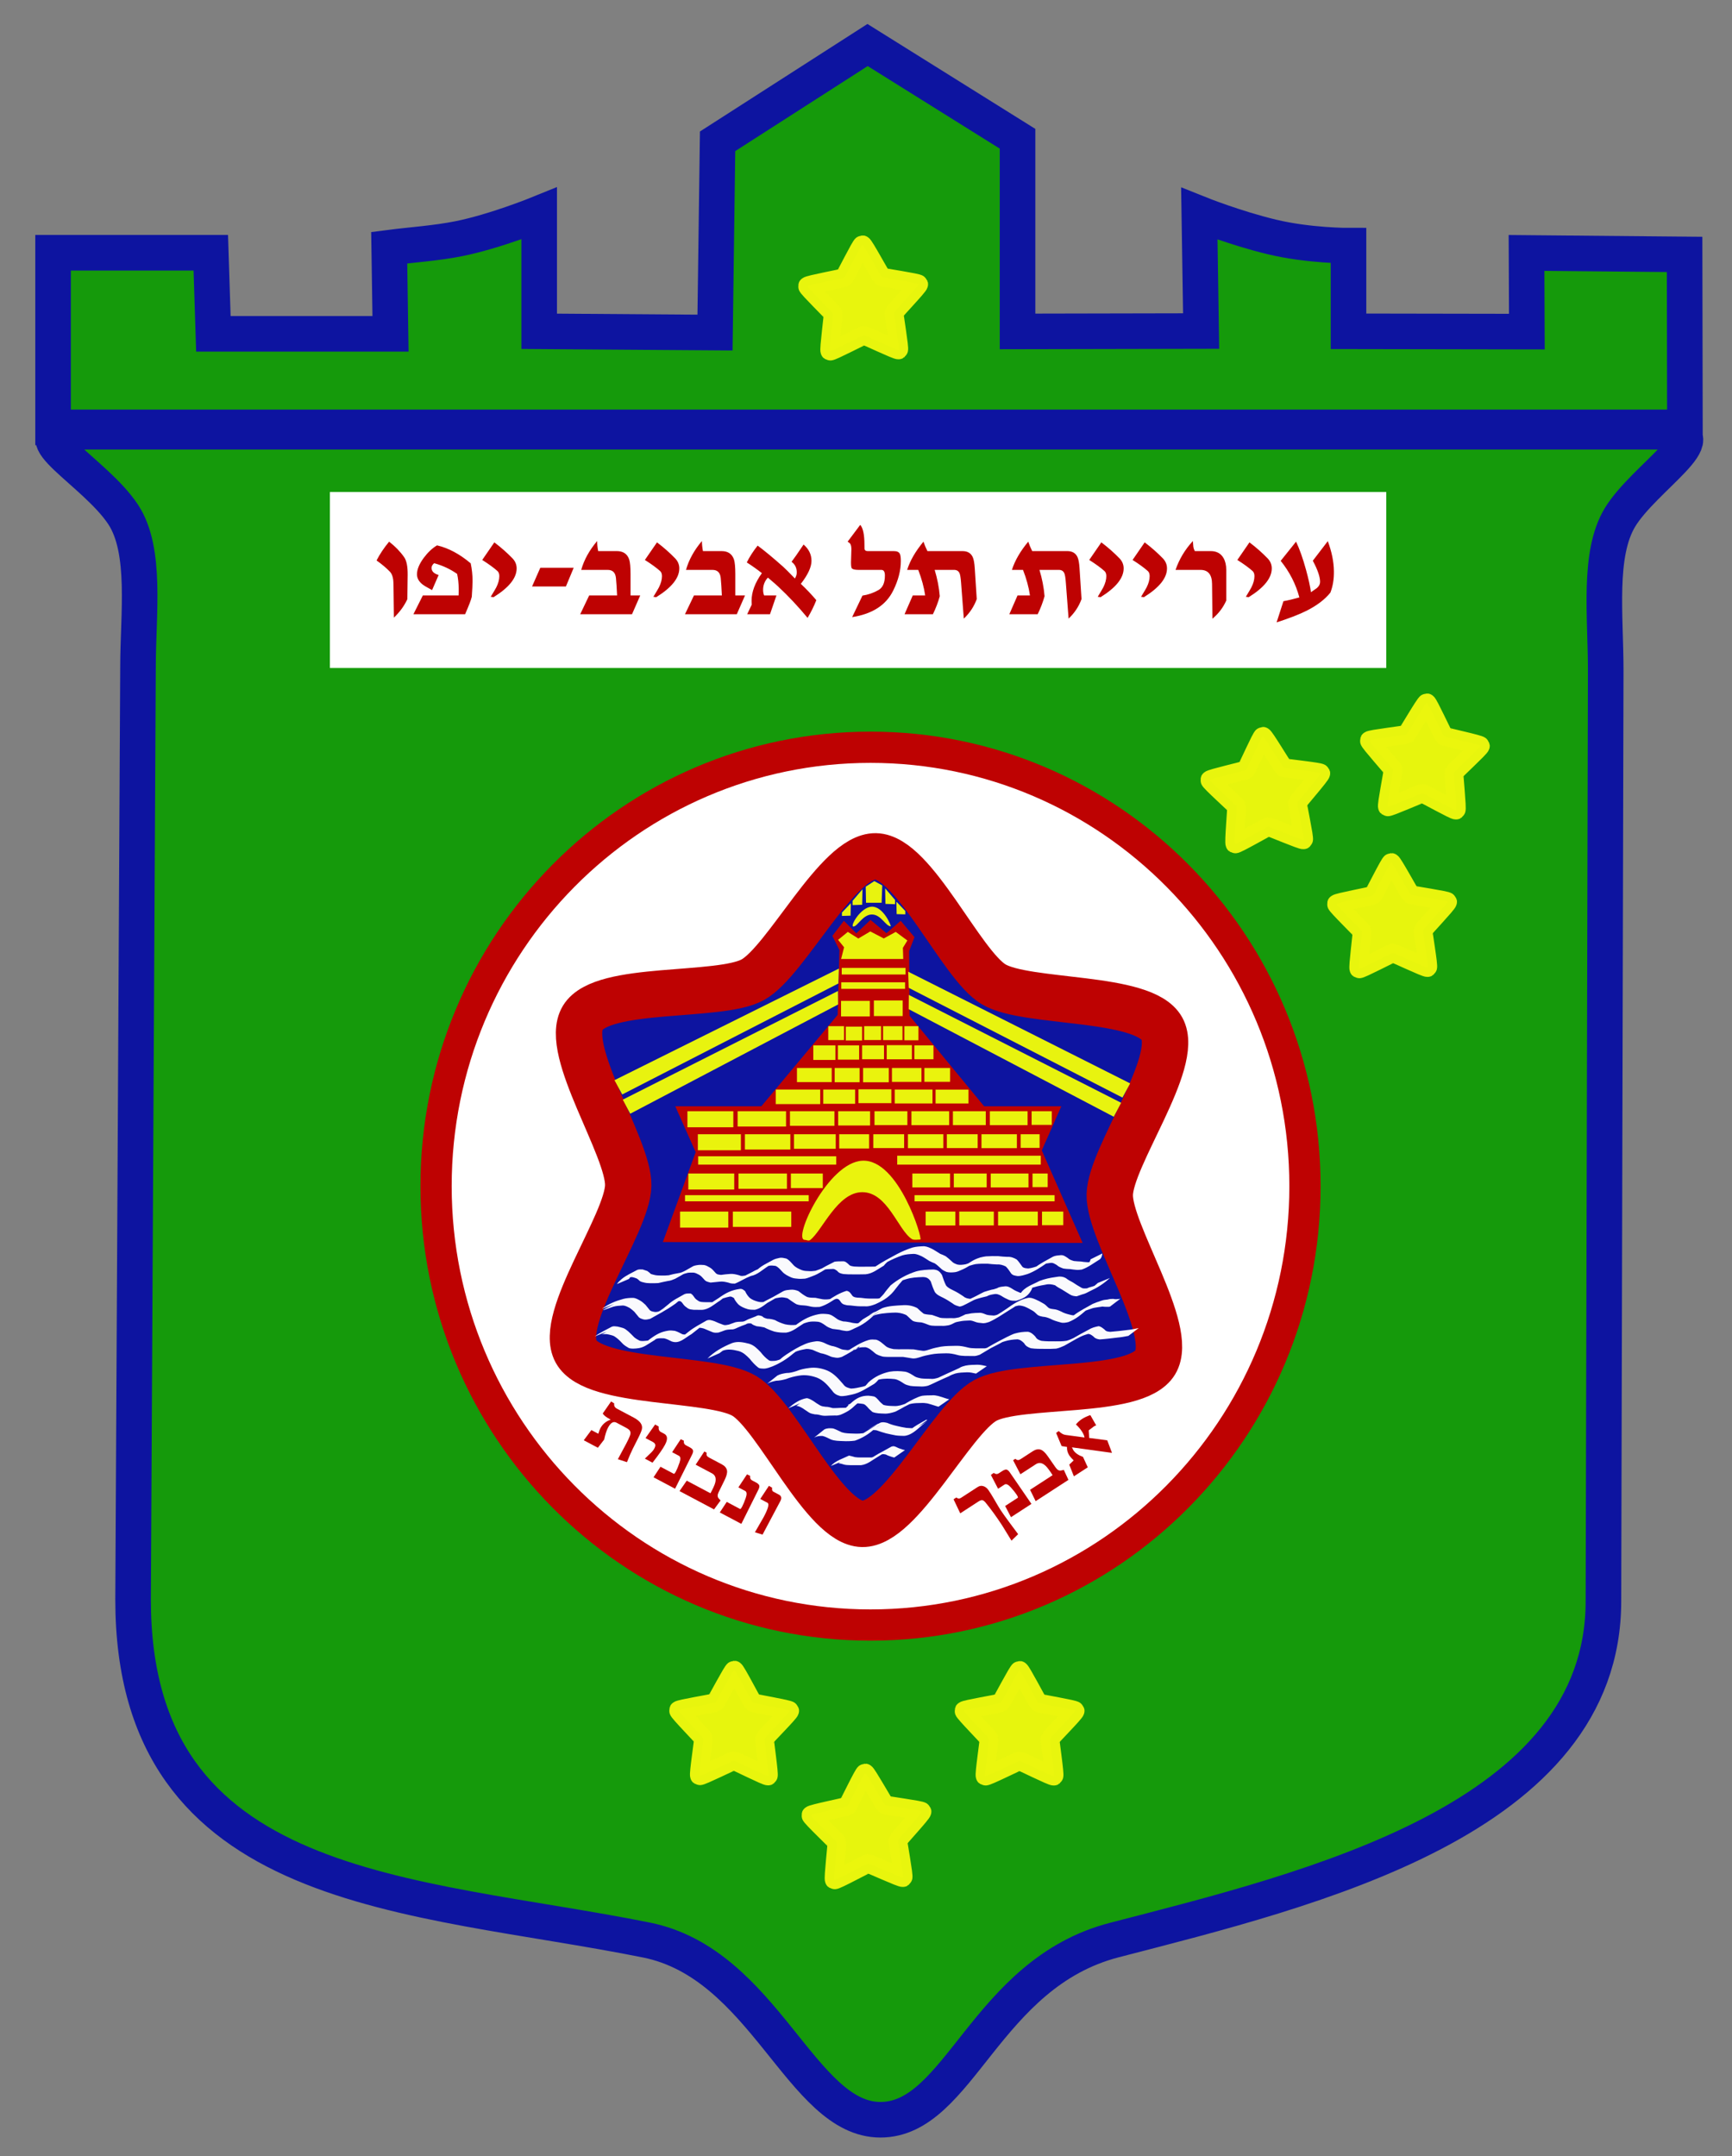 <?xml version="1.0" encoding="UTF-8" standalone="no"?>
<svg
   xmlns:dc="http://purl.org/dc/elements/1.1/"
   xmlns:cc="http://creativecommons.org/ns#"
   xmlns:rdf="http://www.w3.org/1999/02/22-rdf-syntax-ns#"
   xmlns:svg="http://www.w3.org/2000/svg"
   xmlns="http://www.w3.org/2000/svg"
   xmlns:sodipodi="http://sodipodi.sourceforge.net/DTD/sodipodi-0.dtd"
   xmlns:inkscape="http://www.inkscape.org/namespaces/inkscape"
   version="1.0"
   width="690"
   height="859"
   viewBox="26 117 690 859"
   id="svg103"
   sodipodi:docname="Emblem_of_Tel_Aviv.svg"
   inkscape:version="0.92.3 (2405546, 2018-03-11)">
  <rect x="26" y="117" width="690" height="859" fill="#808080" stroke="none"/>
  <defs
     id="defs107" />
  <sodipodi:namedview
     pagecolor="#ffffff"
     bordercolor="#666666"
     borderopacity="1"
     objecttolerance="10"
     gridtolerance="10"
     guidetolerance="10"
     inkscape:pageopacity="0"
     inkscape:pageshadow="2"
     inkscape:window-width="1920"
     inkscape:window-height="1005"
     id="namedview105"
     showgrid="false"
     inkscape:snap-bbox="true"
     inkscape:bbox-paths="true"
     inkscape:bbox-nodes="true"
     inkscape:snap-bbox-edge-midpoints="true"
     inkscape:snap-bbox-midpoints="true"
     inkscape:object-paths="true"
     inkscape:snap-intersection-paths="true"
     inkscape:snap-smooth-nodes="true"
     inkscape:snap-object-midpoints="true"
     inkscape:snap-center="true"
     inkscape:zoom="0.63313996"
     inkscape:cx="25.793368"
     inkscape:cy="443.76"
     inkscape:window-x="-9"
     inkscape:window-y="-9"
     inkscape:window-maximized="1"
     inkscape:current-layer="svg103" />
  <g
     id="g2575">
    <path
       style="fill:#159a0b;fill-opacity:1;fill-rule:nonzero;stroke:#0d14a0;stroke-width:14.173;stroke-linejoin:miter;stroke-miterlimit:4;stroke-dasharray:none;stroke-dashoffset:0;stroke-opacity:1"
       d="m 345.625,17.936 -59.746,38.354 -1.031,76.199 -70.047,-0.504 V 85.053 c 0,0 -17.511,7.139 -32.055,10.045 -9.109,1.82 -18.461,2.387 -27.691,3.58 l 0.516,34.314 H 85.008 l -1.031,-32.297 H 21.141 v 69.562 H 671.244 l -0.129,-68.906 -62.969,-0.58 0.129,31.338 -71.051,-0.125 V 97.871 c 0,0 -15.854,0.052 -30.533,-3.48 -14.679,-3.532 -28.904,-9.236 -28.904,-9.236 l 0.721,46.729 -73.137,0.15 V 55.279 Z M 29.223,172.004 c -22.743,0 8.779,16.082 19.882,33.02 9.432,14.387 5.875,39.802 5.875,60.586 l -1.961,371.631 c 0,118.273 111.387,116.913 204.514,135.637 47.092,9.468 61.634,71.592 93.213,71.592 31.579,0 41.684,-58.249 93.213,-71.592 78.654,-20.366 194.826,-48.06 194.826,-135.053 l 0.91,-370.801 c 0,-21.836 -3.166,-46.337 5.713,-60.963 9.522,-15.685 40.165,-34.057 18.4,-34.057 z"
       transform="translate(26,117)"
       id="rect2332"
       inkscape:connector-curvature="0"
       sodipodi:nodetypes="cccccsccccccccccccscccccscccszsccsss" />
    <g
       id="g18772">
      <path
         d="M 383.986,256.383 C 383.508,256.743 370.799,250.589 370.201,250.6 C 369.603,250.61 357.121,257.213 356.632,256.871 C 356.142,256.528 358.067,242.539 357.872,241.974 C 357.677,241.408 347.54,231.578 347.715,231.006 C 347.889,230.434 361.789,227.942 362.266,227.582 C 362.744,227.222 368.96,214.543 369.558,214.533 C 370.156,214.522 376.821,226.971 377.311,227.314 C 377.801,227.657 391.78,229.652 391.975,230.217 C 392.17,230.782 382.39,240.968 382.215,241.54 C 382.041,242.112 384.463,256.023 383.986,256.383 z "
         style="fill:#eaf60e;fill-opacity:0.988;fill-rule:nonzero;stroke:#eaf60e;stroke-width:7.496;stroke-linejoin:miter;stroke-miterlimit:4;stroke-dashoffset:0;stroke-opacity:0.988"
         id="path4121" />
    </g>
    <g
       id="g18776">
      <path
         d="M 162.434,318.011 L 573.263,318.011 L 573.263,378.115 L 162.434,378.115 L 162.434,318.011 z "
         style="fill:#ffffff;fill-opacity:1;fill-rule:nonzero;stroke:#ffffff;stroke-width:10;stroke-linejoin:miter;stroke-miterlimit:4;stroke-dashoffset:0;stroke-opacity:1"
         id="rect4131" />
      <path
         d="M 557.408,344.545 C 557.459,347.677 556.993,350.52 556.011,353.076 C 553.845,355.785 550.713,358.18 546.617,360.262 C 543.638,361.768 539.626,363.326 534.582,364.934 L 537.299,356.504 C 539.211,356.166 541.327,355.666 543.646,355.006 C 542.241,349.708 539.761,344.85 536.207,340.432 L 542.326,332.789 C 543.714,335.684 545.034,339.408 546.287,343.961 C 547.269,347.55 547.929,350.537 548.267,352.924 C 549.046,352.382 549.833,351.832 550.629,351.274 C 551.475,350.546 551.898,349.725 551.898,348.811 C 551.898,346.796 550.933,343.987 549.004,340.381 L 554.97,332.586 C 556.545,336.784 557.357,340.77 557.408,344.545 L 557.408,344.545 z M 532.652,343.453 C 532.652,347.279 529.588,351.096 523.461,354.904 L 522.318,354.752 C 523.571,352.704 524.307,351.46 524.527,351.02 C 525.34,349.412 525.746,347.914 525.746,346.526 C 525.746,345.612 525.5,344.934 525.009,344.494 C 523.554,343.191 521.531,341.718 518.941,340.076 L 523.765,333.069 C 526.423,335.083 528.835,337.207 531.002,339.442 C 532.102,340.593 532.652,341.93 532.652,343.453 L 532.652,343.453 z M 514.523,356.25 C 513.287,359.043 511.451,361.455 509.013,363.487 L 508.861,349.598 C 508.827,345.891 507.287,344.037 504.24,344.037 L 494.312,344.037 C 495.785,339.755 498.087,335.921 501.218,332.535 C 501.286,333.703 501.345,334.44 501.396,334.744 C 501.498,335.405 501.701,336.005 502.006,336.547 L 508.353,336.547 C 510.672,336.547 512.365,337.47 513.431,339.315 C 514.159,340.601 514.523,342.175 514.523,344.037 L 514.523,356.25 z M 490.91,343.453 C 490.91,347.279 487.846,351.096 481.718,354.904 L 480.576,354.752 C 481.828,352.704 482.565,351.46 482.785,351.02 C 483.597,349.412 484.004,347.914 484.004,346.526 C 484.004,345.612 483.758,344.934 483.267,344.494 C 481.812,343.191 479.789,341.718 477.199,340.076 L 482.023,333.069 C 484.681,335.083 487.093,337.207 489.259,339.442 C 490.36,340.593 490.91,341.93 490.91,343.453 L 490.91,343.453 z M 473.644,343.453 C 473.644,347.279 470.58,351.096 464.453,354.904 L 463.31,354.752 C 464.563,352.704 465.299,351.46 465.519,351.02 C 466.332,349.412 466.738,347.914 466.738,346.526 C 466.738,345.612 466.493,344.934 466.002,344.494 C 464.546,343.191 462.523,341.718 459.933,340.076 L 464.758,333.069 C 467.415,335.083 469.827,337.207 471.994,339.442 C 473.094,340.593 473.644,341.93 473.644,343.453 L 473.644,343.453 z M 456.861,355.666 C 455.778,358.645 454.06,361.235 451.707,363.436 L 450.615,349.115 C 450.48,347.27 450.285,346.043 450.031,345.434 C 449.642,344.503 448.922,344.037 447.873,344.037 L 440.103,344.037 C 441.17,347.541 441.847,351.037 442.134,354.524 C 441.457,356.961 440.543,359.356 439.392,361.709 L 428.093,361.709 L 431.369,354.219 L 436.32,354.219 C 435.846,350.969 434.924,347.575 433.552,344.037 L 429.134,344.037 C 430.286,340.364 432.452,336.615 435.634,332.789 C 436.058,334.042 436.582,335.294 437.209,336.547 L 451.199,336.547 C 453.162,336.547 454.517,337.343 455.261,338.934 C 455.668,339.814 455.938,341.304 456.074,343.403 L 456.861,355.666 z M 415.119,355.666 C 414.036,358.645 412.317,361.235 409.965,363.436 L 408.873,349.115 C 408.737,347.27 408.543,346.043 408.289,345.434 C 407.899,344.503 407.18,344.037 406.131,344.037 L 398.361,344.037 C 399.427,347.541 400.105,351.037 400.392,354.524 C 399.715,356.961 398.801,359.356 397.65,361.709 L 386.351,361.709 L 389.627,354.219 L 394.578,354.219 C 394.104,350.969 393.181,347.575 391.81,344.037 L 387.392,344.037 C 388.543,340.364 390.71,336.615 393.892,332.789 C 394.315,334.042 394.84,335.294 395.467,336.547 L 409.457,336.547 C 411.42,336.547 412.774,337.343 413.519,338.934 C 413.925,339.814 414.196,341.304 414.332,343.403 L 415.119,355.666 z M 384.879,340.483 C 384.879,344.274 383.855,348.227 381.806,352.34 C 378.946,358.095 373.504,361.599 365.48,362.852 L 369.593,354.27 C 371.828,353.948 373.944,353.22 375.941,352.086 C 377.668,351.104 378.531,349.166 378.531,346.272 C 378.531,344.782 378.065,344.037 377.134,344.037 L 368.045,344.037 C 366.572,344.037 365.666,343.817 365.328,343.377 C 365.125,343.106 365.023,342.319 365.023,341.016 C 365.023,340.423 365.049,339.543 365.099,338.375 C 365.15,337.207 365.175,336.369 365.176,335.862 C 365.175,334.846 365.032,334.118 364.744,333.678 C 364.592,333.424 364.236,333.128 363.677,332.789 L 368.705,326.086 C 369.822,327.373 370.381,330.005 370.381,333.983 L 370.406,335.684 C 370.524,336.259 370.931,336.547 371.625,336.547 L 382.086,336.547 C 383.287,336.547 384.075,336.886 384.447,337.563 C 384.735,338.071 384.879,339.044 384.879,340.483 L 384.879,340.483 z M 351.211,356.098 C 350.297,358.434 349.137,360.787 347.732,363.156 C 344.008,358.654 340.106,354.498 336.027,350.69 C 335.316,350.013 333.945,348.819 331.914,347.11 C 330.593,348.531 329.959,350.224 330.009,352.188 C 330.026,352.916 330.162,353.593 330.416,354.219 L 335.316,354.219 L 332.752,361.709 L 323.662,361.709 L 325.465,357.901 C 325.431,357.562 325.414,357.046 325.414,356.352 C 325.414,352.814 326.785,349.141 329.527,345.332 C 327.496,343.741 325.49,342.319 323.509,341.067 C 324.61,338.832 326.049,336.598 327.826,334.363 C 330.416,336.259 333.81,339.069 338.008,342.793 C 338.702,343.403 340.259,344.96 342.679,347.465 C 343.17,346.653 343.416,345.857 343.416,345.078 C 343.416,343.233 342.722,341.811 341.334,340.813 C 342.197,339.712 343.797,337.419 346.133,333.932 C 348.231,335.743 349.281,337.91 349.281,340.432 C 349.281,342.903 347.868,345.959 345.041,349.598 C 347.36,351.798 349.416,353.965 351.211,356.098 L 351.211,356.098 z M 322.799,354.219 L 319.523,361.709 L 298.881,361.709 L 302.461,354.219 L 313.582,354.219 C 313.446,351.291 313.294,348.972 313.125,347.262 C 312.905,345.112 311.813,344.037 309.849,344.037 L 299.287,344.037 C 300.421,340.026 302.537,336.192 305.634,332.535 C 305.634,333.771 305.77,335.108 306.041,336.547 L 313.48,336.547 C 316.002,336.547 317.644,337.664 318.406,339.899 C 318.761,340.982 318.939,342.946 318.939,345.789 L 318.939,354.219 L 322.799,354.219 z M 296.621,343.453 C 296.621,347.279 293.557,351.096 287.429,354.904 L 286.287,354.752 C 287.539,352.704 288.276,351.46 288.496,351.02 C 289.308,349.412 289.715,347.914 289.715,346.526 C 289.715,345.612 289.469,344.934 288.978,344.494 C 287.523,343.191 285.5,341.718 282.91,340.076 L 287.734,333.069 C 290.392,335.083 292.804,337.207 294.97,339.442 C 296.071,340.593 296.621,341.93 296.621,343.453 L 296.621,343.453 z M 281.056,354.219 L 277.781,361.709 L 257.138,361.709 L 260.718,354.219 L 271.84,354.219 C 271.704,351.291 271.552,348.972 271.383,347.262 C 271.162,345.112 270.071,344.037 268.107,344.037 L 257.545,344.037 C 258.679,340.026 260.795,336.192 263.892,332.535 C 263.892,333.771 264.028,335.108 264.299,336.547 L 271.738,336.547 C 274.26,336.547 275.902,337.664 276.664,339.899 C 277.019,340.982 277.197,342.946 277.197,345.789 L 277.197,354.219 L 281.056,354.219 z M 254.549,343.199 L 251.451,350.639 L 237.968,350.639 L 241.244,343.199 L 254.549,343.199 z M 231.824,343.453 C 231.824,347.279 228.76,351.096 222.633,354.904 L 221.49,354.752 C 222.743,352.704 223.479,351.46 223.699,351.02 C 224.511,349.412 224.918,347.914 224.918,346.526 C 224.918,345.612 224.672,344.934 224.181,344.494 C 222.726,343.191 220.703,341.718 218.113,340.076 L 222.937,333.069 C 225.595,335.083 228.007,337.207 230.174,339.442 C 231.274,340.593 231.824,341.93 231.824,343.453 L 231.824,343.453 z M 214.254,348.404 C 214.254,349.793 214.152,351.908 213.949,354.752 C 213.678,355.954 212.789,358.273 211.283,361.709 L 190.691,361.709 L 194.449,354.219 L 208.693,354.219 C 208.744,353.339 208.761,352.442 208.744,351.528 C 208.71,349.344 208.498,347.38 208.109,345.637 C 205.401,343.724 202.354,342.302 198.968,341.371 C 198.258,341.947 197.911,342.59 197.927,343.301 C 197.961,344.621 198.901,345.544 200.746,346.069 L 198.131,352.086 C 196.15,351.037 194.838,350.25 194.195,349.725 C 192.807,348.574 192.113,347.262 192.113,345.789 C 192.113,343.86 193.019,341.668 194.83,339.213 C 196.472,337.029 198.232,335.379 200.111,334.262 C 204.664,335.328 209.133,337.715 213.517,341.422 C 214.008,343.707 214.254,346.035 214.254,348.404 L 214.254,348.404 z M 188.406,346.069 L 188.279,355.717 C 187.026,358.408 185.241,360.854 182.922,363.055 L 182.769,350.69 C 182.752,349.386 182.71,348.464 182.642,347.922 C 182.439,346.534 182.033,345.51 181.424,344.85 C 179.951,343.309 178.148,341.786 176.015,340.279 C 177.302,337.757 178.969,335.261 181.017,332.789 C 183.421,334.651 185.41,336.699 186.984,338.934 C 187.966,340.305 188.44,342.683 188.406,346.069 L 188.406,346.069 z "
         style="font-size:52px;font-style:normal;font-variant:normal;font-weight:bold;font-stretch:normal;text-align:end;line-height:125%;writing-mode:lr-tb;text-anchor:end;fill:#be0202;fill-opacity:1;stroke:none;stroke-width:1px;stroke-linecap:butt;stroke-linejoin:miter;stroke-opacity:1;font-family:David"
         id="text4142" />
    </g>
    <g
       id="g18790">
      <g
         id="g18780">
        <path
           d="M 545.303,451.541 C 544.842,451.921 531.881,446.316 531.284,446.353 C 530.687,446.389 518.499,453.52 517.995,453.198 C 517.491,452.877 518.816,438.818 518.597,438.262 C 518.378,437.705 507.83,428.318 507.98,427.739 C 508.13,427.16 521.909,424.076 522.371,423.696 C 522.833,423.316 528.501,410.382 529.098,410.346 C 529.695,410.31 536.887,422.462 537.391,422.784 C 537.895,423.105 551.947,424.5 552.166,425.057 C 552.384,425.613 543.049,436.208 542.899,436.787 C 542.749,437.366 545.765,451.161 545.303,451.541 z "
           style="fill:#eaf60e;fill-opacity:0.987;fill-rule:nonzero;stroke:#eaf60e;stroke-width:7.496;stroke-linejoin:miter;stroke-miterlimit:4;stroke-dashoffset:0;stroke-opacity:0.988"
           id="path4109" />
        <path
           d="M 606.073,439.709 C 605.574,440.037 593.292,433.069 592.695,433.04 C 592.097,433.012 579.212,438.789 578.745,438.415 C 578.279,438.041 581.111,424.207 580.953,423.63 C 580.795,423.053 571.32,412.584 571.531,412.024 C 571.743,411.465 585.775,409.883 586.274,409.555 C 586.774,409.227 593.803,396.98 594.401,397.008 C 594.998,397.036 600.838,409.893 601.305,410.267 C 601.772,410.641 615.591,413.541 615.749,414.118 C 615.907,414.695 605.484,424.222 605.273,424.782 C 605.061,425.341 606.573,439.381 606.073,439.709 z "
           style="fill:#eaf60e;fill-opacity:0.987;fill-rule:nonzero;stroke:#eaf60e;stroke-width:7.496;stroke-linejoin:miter;stroke-miterlimit:4;stroke-dashoffset:0;stroke-opacity:0.988"
           id="path4113" />
        <path
           d="M 594.737,502.433 C 594.26,502.794 581.541,496.66 580.943,496.672 C 580.345,496.684 567.874,503.307 567.383,502.965 C 566.893,502.623 568.795,488.631 568.6,488.066 C 568.404,487.501 558.251,477.687 558.425,477.115 C 558.598,476.542 572.493,474.028 572.97,473.667 C 573.447,473.306 579.643,460.618 580.241,460.606 C 580.839,460.594 587.524,473.033 588.015,473.375 C 588.505,473.717 602.488,475.689 602.683,476.254 C 602.879,476.819 593.116,487.02 592.942,487.592 C 592.768,488.164 595.214,502.072 594.737,502.433 z "
           style="fill:#eaf60e;fill-opacity:0.987;fill-rule:nonzero;stroke:#eaf60e;stroke-width:7.496;stroke-linejoin:miter;stroke-miterlimit:4;stroke-dashoffset:0;stroke-opacity:0.988"
           id="path4115" />
      </g>
      <g
         id="g18785">
        <path
           d="M 332.042,824.509 C 331.557,824.858 318.98,818.438 318.382,818.436 C 317.784,818.435 305.166,824.773 304.683,824.42 C 304.2,824.067 306.42,810.122 306.237,809.553 C 306.054,808.983 296.126,798.942 296.313,798.374 C 296.499,797.805 310.448,795.607 310.933,795.257 C 311.418,794.907 317.9,782.362 318.498,782.364 C 319.096,782.366 325.497,794.952 325.98,795.305 C 326.463,795.658 340.397,797.947 340.58,798.516 C 340.763,799.085 330.77,809.063 330.584,809.631 C 330.397,810.199 332.527,824.159 332.042,824.509 z "
           style="fill:#eaf60e;fill-opacity:0.987;fill-rule:nonzero;stroke:#eaf60e;stroke-width:7.496;stroke-linejoin:miter;stroke-miterlimit:4;stroke-dashoffset:0;stroke-opacity:0.988"
           id="path4117" />
        <path
           d="M 385.722,864.971 C 385.25,865.339 372.445,859.387 371.847,859.408 C 371.25,859.428 358.874,866.228 358.379,865.893 C 357.883,865.558 359.587,851.54 359.383,850.978 C 359.179,850.416 348.887,840.747 349.053,840.173 C 349.218,839.598 363.076,836.886 363.548,836.519 C 364.02,836.151 370.035,823.375 370.632,823.355 C 371.23,823.335 378.091,835.677 378.587,836.012 C 379.082,836.347 393.091,838.12 393.295,838.682 C 393.499,839.244 383.881,849.583 383.716,850.158 C 383.55,850.733 386.193,864.604 385.722,864.971 z "
           style="fill:#eaf60e;fill-opacity:0.987;fill-rule:nonzero;stroke:#eaf60e;stroke-width:7.496;stroke-linejoin:miter;stroke-miterlimit:4;stroke-dashoffset:0;stroke-opacity:0.988"
           id="path4119" />
        <path
           d="M 445.844,824.565 C 445.361,824.916 432.763,818.536 432.165,818.536 C 431.567,818.536 418.969,824.915 418.486,824.563 C 418.002,824.212 420.177,810.259 419.992,809.691 C 419.808,809.122 409.848,799.112 410.033,798.543 C 410.218,797.974 424.159,795.732 424.643,795.38 C 425.127,795.029 431.569,782.463 432.167,782.463 C 432.765,782.463 439.207,795.03 439.69,795.381 C 440.174,795.733 454.115,797.977 454.3,798.546 C 454.485,799.114 444.524,809.123 444.339,809.692 C 444.154,810.261 446.328,824.213 445.844,824.565 z "
           style="fill:#eaf60e;fill-opacity:0.987;fill-rule:nonzero;stroke:#eaf60e;stroke-width:7.496;stroke-linejoin:miter;stroke-miterlimit:4;stroke-dashoffset:0;stroke-opacity:0.988"
           id="path4123" />
      </g>
    </g>
    <path
       d="M 545.877,589.54 C 545.877,686.055 468.338,764.387 372.798,764.387 C 277.258,764.387 199.719,686.055 199.719,589.54 C 199.719,493.024 277.258,414.693 372.798,414.693 C 468.338,414.693 545.877,493.024 545.877,589.54 z "
       style="fill:#ffffff;fill-opacity:1;fill-rule:nonzero;stroke:#be0202;stroke-width:12.445;stroke-linejoin:miter;stroke-miterlimit:4;stroke-dashoffset:0;stroke-opacity:1"
       id="path4105" />
    <path
       d="M 468.112,592.922 C 467.806,608.159 494.128,646.717 486.229,659.769 C 478.331,672.821 431.861,667.558 418.487,674.928 C 405.113,682.298 384.789,724.369 369.523,724.082 C 354.257,723.795 335.638,680.992 322.57,673.125 C 309.502,665.258 262.856,668.77 255.488,655.431 C 248.12,642.092 275.971,604.552 276.277,589.315 C 276.583,574.079 250.261,535.52 258.159,522.468 C 266.057,509.416 312.527,514.679 325.901,507.31 C 339.275,499.94 359.599,457.869 374.866,458.156 C 390.132,458.443 408.751,501.246 421.819,509.113 C 434.887,516.98 481.533,513.467 488.901,526.806 C 496.269,540.145 468.418,577.685 468.112,592.922 z "
       style="fill:#0d14a0;fill-opacity:1;fill-rule:nonzero;stroke:#be0202;stroke-width:18.479;stroke-linejoin:miter;stroke-miterlimit:4;stroke-dashoffset:0;stroke-opacity:1"
       id="path4107" />
    <path
       d="M 467.107,690.795 L 468.995,695.794 L 453.044,693.596 C 453.121,693.714 453.211,693.9 453.316,694.153 C 453.421,694.407 453.512,694.592 453.589,694.71 C 454.329,695.851 455.614,696.745 457.442,697.394 L 459.355,701.553 L 453.821,705.147 L 451.971,700.482 L 453.739,698.798 C 452.9,697.983 452.322,697.333 452.006,696.846 C 451.298,695.756 450.99,694.621 451.082,693.439 L 448.923,693.09 L 446.74,687.854 L 447.789,687.101 C 448.693,688.016 449.589,688.532 450.475,688.648 L 458.043,689.671 C 457.967,689.005 457.619,688.194 456.998,687.237 C 456.377,686.281 455.59,685.362 454.635,684.48 C 455.305,683.639 456.11,682.914 457.05,682.304 C 457.989,681.694 459.096,681.177 460.372,680.754 L 462.71,684.851 C 462.522,684.854 462.201,685.003 461.748,685.297 C 461.446,685.493 460.775,686.001 459.733,686.821 L 459.913,689.852 L 467.107,690.795 z M 449.804,702.569 L 451.645,706.56 L 438.587,715.04 L 436.362,710.512 L 445.344,704.679 C 444.134,702.817 443.222,701.596 442.608,701.018 C 441.265,699.72 439.956,699.485 438.681,700.313 L 432.517,704.316 L 429.605,698.731 L 430.461,698.176 C 430.884,698.497 431.247,698.661 431.549,698.667 C 431.851,698.673 432.229,698.53 432.682,698.235 L 437.462,695.131 C 438.569,694.412 439.603,694.205 440.565,694.511 C 441.432,694.782 442.382,695.656 443.413,697.133 L 446.586,701.69 C 447.241,702.624 447.971,702.996 448.778,702.806 L 449.804,702.569 z M 436.91,716.129 L 428.759,721.422 L 426.433,716.96 L 431.464,713.692 C 431.632,713.583 431.493,713.185 431.046,712.497 C 430.545,711.725 429.769,710.751 428.718,709.573 C 427.668,708.395 426.823,708.013 426.185,708.428 L 423.619,710.094 L 420.757,704.585 L 421.881,703.782 C 422.58,704.307 423.239,704.367 423.86,703.964 L 425.294,703.033 C 425.999,702.575 426.56,702.384 426.978,702.458 C 427.396,702.532 427.836,702.908 428.299,703.585 L 436.91,716.129 z M 431.612,728.19 L 428.96,730.772 C 428.535,730.118 427.928,729.128 427.14,727.804 C 426.351,726.479 425.745,725.49 425.32,724.836 C 423.109,721.431 420.891,718.364 418.666,715.636 C 418.174,715.026 417.727,714.696 417.325,714.646 C 416.924,714.597 416.396,714.785 415.741,715.21 L 408.546,719.883 L 405.876,714.284 L 406.983,713.565 C 407.598,714.072 408.216,714.124 408.837,713.72 L 415.478,709.407 C 416.25,708.906 417.04,708.799 417.846,709.086 C 418.575,709.328 419.218,709.84 419.775,710.624 C 420.418,711.541 421.231,712.849 422.215,714.547 C 423.334,716.491 424.123,717.815 424.58,718.52 C 425.234,719.526 426.448,721.23 428.222,723.631 C 430.351,726.47 431.481,727.989 431.612,728.19 L 431.612,728.19 z "
       style="font-size:30px;font-style:normal;font-variant:normal;font-weight:bold;font-stretch:normal;text-align:start;line-height:125%;writing-mode:lr-tb;text-anchor:start;fill:#be0202;fill-opacity:1;font-family:Guttman Hodes"
       id="flowRoot4147" />
    <path
       d="M 329.79,728.365 L 326.752,727.433 C 327.118,726.744 327.697,725.738 328.489,724.416 C 329.281,723.093 329.86,722.087 330.226,721.398 C 332.026,718.005 332.537,716.103 331.76,715.69 L 328.872,714.158 L 332.326,708.927 L 333.597,709.669 C 333.478,710.489 333.631,711.012 334.055,711.237 L 336.308,712.432 C 337.315,712.967 337.504,713.826 336.876,715.009 L 329.79,728.365 z M 321.34,724.086 L 312.755,719.531 L 315.527,715.33 L 320.826,718.142 C 321.003,718.236 321.284,717.921 321.668,717.196 C 322.099,716.384 322.575,715.232 323.094,713.741 C 323.613,712.251 323.537,711.327 322.865,710.971 L 320.163,709.537 L 323.589,704.359 L 324.837,704.953 C 324.717,705.818 324.984,706.424 325.638,706.771 L 327.149,707.573 C 327.891,707.966 328.331,708.364 328.469,708.765 C 328.607,709.167 328.492,709.734 328.125,710.468 L 321.34,724.086 z M 313.058,714.768 L 310.463,718.315 L 296.71,711.017 L 299.587,706.873 L 309.048,711.893 C 310.089,709.931 310.713,708.541 310.92,707.723 C 311.402,705.919 310.972,704.66 309.63,703.948 L 303.137,700.503 L 306.605,695.246 L 307.506,695.724 C 307.431,696.25 307.464,696.647 307.605,696.914 C 307.746,697.181 308.055,697.442 308.533,697.695 L 313.568,700.366 C 314.734,700.985 315.417,701.789 315.616,702.778 C 315.8,703.668 315.497,704.922 314.707,706.541 L 312.264,711.527 C 311.765,712.553 311.795,713.372 312.353,713.985 L 313.058,714.768 z M 294.943,710.08 L 286.358,705.524 L 289.13,701.324 L 294.429,704.136 C 294.606,704.23 294.887,703.914 295.271,703.19 C 295.702,702.377 296.178,701.226 296.697,699.735 C 297.216,698.245 297.14,697.321 296.468,696.965 L 293.766,695.531 L 297.192,690.353 L 298.44,690.946 C 298.32,691.811 298.587,692.418 299.241,692.765 L 300.752,693.566 C 301.494,693.96 301.934,694.357 302.072,694.759 C 302.21,695.16 302.095,695.728 301.728,696.462 L 294.943,710.08 z M 290.942,692.538 C 290.539,693.298 289.944,694.25 289.156,695.394 C 288.293,696.634 287.225,698.071 285.951,699.704 L 282.904,698.088 L 285.459,695.64 C 285.963,695.16 286.369,694.629 286.678,694.046 C 287.016,693.41 287.134,692.889 287.032,692.484 C 286.929,692.079 286.569,691.712 285.951,691.384 L 283.169,689.908 L 286.99,684.498 L 288.406,685.284 C 288.282,686.372 288.573,687.104 289.28,687.479 L 290.578,688.168 C 291.974,688.908 292.095,690.365 290.942,692.538 L 290.942,692.538 z M 275.771,699.5 L 272.149,698.325 L 275.48,692.111 C 276.099,690.946 276.577,689.937 276.915,689.087 C 277.254,688.236 277.268,687.547 276.959,687.02 C 276.718,686.621 276.191,686.206 275.379,685.775 L 271.589,683.764 C 270.388,683.126 269.272,683.779 268.24,685.723 C 267.65,686.836 267.133,688.429 266.689,690.503 L 264.181,693.757 L 258.563,690.776 L 261.6,686.716 L 264.356,688.179 C 264.667,687.166 264.94,686.439 265.174,685.998 C 266.055,684.337 267.434,683.189 269.31,682.554 L 268.992,682.386 C 267.473,681.58 266.516,680.823 266.122,680.115 L 269.445,675.324 L 270.701,676.093 C 270.527,677.019 270.89,677.721 271.791,678.199 L 278.522,681.771 C 281.084,683.13 282.142,684.699 281.696,686.477 C 281.489,687.296 280.934,688.575 280.034,690.316 C 279.376,691.597 278.718,692.901 278.059,694.227 C 277.401,695.553 276.638,697.311 275.771,699.5 L 275.771,699.5 z "
       style="font-size:30px;font-style:normal;font-variant:normal;font-weight:bold;font-stretch:normal;text-align:start;line-height:125%;writing-mode:lr-tb;text-anchor:start;fill:#be0202;fill-opacity:1;font-family:Guttman Hodes"
       id="flowRoot4155" />
    <path
       d="M 290.066,611.814 L 303.148,576.004 L 295.016,557.72 L 329.311,557.72 L 359.716,521.304 L 360.423,495.494 L 357.595,489.838 L 362.191,483.827 L 367.141,488.835 L 372.798,483.474 L 379.162,488.777 L 384.819,483.827 L 390.306,490.343 L 388.187,495.906 L 388.354,521.657 L 418.053,557.72 L 448.812,557.72 L 441.034,575.297 L 457.297,612.167 L 290.066,611.814 z "
       style="fill:#be0202;fill-opacity:1;fill-rule:evenodd;stroke:none;stroke-width:1px;stroke-linecap:butt;stroke-linejoin:miter;stroke-opacity:1"
       id="path4165" />
    <path
       d="M 304.128,577.637 L 359.134,577.637 L 359.134,580.961 L 304.128,580.961 L 304.128,577.637 z "
       style="fill:#eaf60e;fill-opacity:0.988;fill-rule:nonzero;stroke:none;stroke-width:6.727;stroke-linejoin:miter;stroke-miterlimit:4;stroke-dashoffset:0;stroke-opacity:0.882"
       id="rect4169" />
    <path
       d="M 346.603,610.932 C 341.639,611.002 355.753,580.033 369.566,579.404 C 384.115,578.741 393.733,610.833 392.635,610.806 C 391.843,610.786 390.066,611.12 389.291,610.626 C 383.788,607.116 379.646,591.956 369.528,591.942 C 359.599,591.928 353.54,607.365 348.758,611.001 C 348.093,611.507 347.21,610.924 346.603,610.932 z "
       style="fill:#eaf60e;fill-opacity:0.988;fill-rule:nonzero;stroke:#caf60e;stroke-width:0;stroke-linecap:round;stroke-linejoin:round;stroke-miterlimit:4;stroke-dashoffset:0;stroke-opacity:0.882"
       id="path44983" />
    <path
       d="M 383.44,577.417 L 440.63,577.417 L 440.63,580.961 L 383.44,580.961 L 383.44,577.417 z "
       style="fill:#eaf60e;fill-opacity:0.988;fill-rule:nonzero;stroke:none;stroke-width:6.727;stroke-linejoin:miter;stroke-miterlimit:4;stroke-dashoffset:0;stroke-opacity:0.882"
       id="rect47900" />
    <path
       d="M 298.898,593.14 L 348.183,593.14 L 348.183,595.584 L 298.898,595.584 L 298.898,593.14 z "
       style="fill:#eaf60e;fill-opacity:0.988;fill-rule:nonzero;stroke:none;stroke-width:6.727;stroke-linejoin:miter;stroke-miterlimit:4;stroke-dashoffset:0;stroke-opacity:0.882"
       id="rect47902" />
    <path
       d="M 390.357,593.14 L 446.143,593.14 L 446.143,595.584 L 390.357,595.584 L 390.357,593.14 z "
       style="fill:#eaf60e;fill-opacity:0.988;fill-rule:nonzero;stroke:none;stroke-width:6.727;stroke-linejoin:miter;stroke-miterlimit:4;stroke-dashoffset:0;stroke-opacity:0.882"
       id="path47910" />
    <path
       d="M 299.857,559.701 L 318.143,559.701 L 318.143,566.084 L 299.857,566.084 L 299.857,559.701 z "
       style="fill:#eaf60e;fill-opacity:0.988;fill-rule:nonzero;stroke:none;stroke-width:6.727;stroke-linejoin:miter;stroke-miterlimit:4;stroke-dashoffset:0;stroke-opacity:0.882"
       id="path47912" />
    <path
       d="M 319.857,559.701 L 339.143,559.701 L 339.143,565.792 L 319.857,565.792 L 319.857,559.701 z "
       style="fill:#eaf60e;fill-opacity:0.988;fill-rule:nonzero;stroke:none;stroke-width:6.727;stroke-linejoin:miter;stroke-miterlimit:4;stroke-dashoffset:0;stroke-opacity:0.882"
       id="path47914" />
    <path
       d="M 340.71,559.701 L 358.427,559.701 L 358.427,565.499 L 340.71,565.499 L 340.71,559.701 z "
       style="fill:#eaf60e;fill-opacity:0.988;fill-rule:nonzero;stroke:none;stroke-width:6.727;stroke-linejoin:miter;stroke-miterlimit:4;stroke-dashoffset:0;stroke-opacity:0.882"
       id="path47916" />
    <path
       d="M 374.388,565.216 L 387.48,565.216 L 387.48,559.701 L 374.388,559.701 L 374.388,565.216 z "
       style="fill:#eaf60e;fill-opacity:0.988;fill-rule:nonzero;stroke:none;stroke-width:6.727;stroke-linejoin:miter;stroke-miterlimit:4;stroke-dashoffset:0;stroke-opacity:0.882"
       id="path47918" />
    <path
       d="M 359.912,559.701 L 372.611,559.701 L 372.611,565.377 L 359.912,565.377 L 359.912,559.701 z "
       style="fill:#eaf60e;fill-opacity:0.988;fill-rule:nonzero;stroke:none;stroke-width:6.727;stroke-linejoin:miter;stroke-miterlimit:4;stroke-dashoffset:0;stroke-opacity:0.882"
       id="path47922" />
    <path
       d="M 389.094,559.701 L 404.136,559.701 L 404.136,565.243 L 389.094,565.243 L 389.094,559.701 z "
       style="fill:#eaf60e;fill-opacity:0.988;fill-rule:nonzero;stroke:none;stroke-width:6.727;stroke-linejoin:miter;stroke-miterlimit:4;stroke-dashoffset:0;stroke-opacity:0.882"
       id="path47924" />
    <path
       d="M 270.798,547.323 L 360.21,502.853 L 359.987,508.805 L 273.879,553.016 L 270.798,547.323 z "
       style="fill:#eaf60e;fill-opacity:0.988;fill-rule:nonzero;stroke:#caf60e;stroke-width:0;stroke-linecap:round;stroke-linejoin:round;stroke-miterlimit:4;stroke-dashoffset:0;stroke-opacity:0.882"
       id="path47926" />
    <path
       d="M 274.109,555.084 L 359.839,511.788 L 359.891,517.163 L 277.072,560.688 L 274.109,555.084 z "
       style="fill:#eaf60e;fill-opacity:0.988;fill-rule:nonzero;stroke:#caf60e;stroke-width:0;stroke-linecap:round;stroke-linejoin:round;stroke-miterlimit:4;stroke-dashoffset:0;stroke-opacity:0.882"
       id="path47930" />
    <path
       d="M 476.233,548.608 L 387.8,504.098 L 388.023,510.537 L 473.173,554.261 L 476.233,548.608 z "
       style="fill:#eaf60e;fill-opacity:0.988;fill-rule:nonzero;stroke:#caf60e;stroke-width:0;stroke-linecap:round;stroke-linejoin:round;stroke-miterlimit:4;stroke-dashoffset:0;stroke-opacity:0.882"
       id="path47938" />
    <path
       d="M 472.645,556.334 L 388.059,513.349 L 388.011,519.039 L 469.703,561.898 L 472.645,556.334 z "
       style="fill:#eaf60e;fill-opacity:0.988;fill-rule:nonzero;stroke:#caf60e;stroke-width:0;stroke-linecap:round;stroke-linejoin:round;stroke-miterlimit:4;stroke-dashoffset:0;stroke-opacity:0.882"
       id="path47940" />
    <path
       d="M 366.008,486.116 C 364.426,486.133 368.885,478.365 373.287,478.207 C 377.925,478.041 381.189,486.028 380.839,486.021 C 378.793,485.981 377.034,481.325 373.355,481.321 C 369.75,481.317 367.591,486.098 366.008,486.116 z "
       style="fill:#eaf60e;fill-opacity:0.988;fill-rule:nonzero;stroke:#caf60e;stroke-width:0;stroke-linecap:round;stroke-linejoin:round;stroke-miterlimit:4;stroke-dashoffset:0;stroke-opacity:0.882"
       id="path48911" />
    <path
       d="M 405.626,565.216 L 418.718,565.216 L 418.718,559.701 L 405.626,559.701 L 405.626,565.216 z "
       style="fill:#eaf60e;fill-opacity:0.988;fill-rule:nonzero;stroke:none;stroke-width:6.727;stroke-linejoin:miter;stroke-miterlimit:4;stroke-dashoffset:0;stroke-opacity:0.882"
       id="path49894" />
    <path
       d="M 420.332,559.701 L 435.374,559.701 L 435.374,565.243 L 420.332,565.243 L 420.332,559.701 z "
       style="fill:#eaf60e;fill-opacity:0.988;fill-rule:nonzero;stroke:none;stroke-width:6.727;stroke-linejoin:miter;stroke-miterlimit:4;stroke-dashoffset:0;stroke-opacity:0.882"
       id="path49896" />
    <path
       d="M 436.979,559.701 L 445.021,559.701 L 445.021,565.133 L 436.979,565.133 L 436.979,559.701 z "
       style="fill:#eaf60e;fill-opacity:0.988;fill-rule:nonzero;stroke:none;stroke-width:6.727;stroke-linejoin:miter;stroke-miterlimit:4;stroke-dashoffset:0;stroke-opacity:0.882"
       id="path49898" />
    <path
       d="M 335.038,551.052 L 352.754,551.052 L 352.754,556.85 L 335.038,556.85 L 335.038,551.052 z "
       style="fill:#eaf60e;fill-opacity:0.988;fill-rule:nonzero;stroke:none;stroke-width:6.727;stroke-linejoin:miter;stroke-miterlimit:4;stroke-dashoffset:0;stroke-opacity:0.882"
       id="path49912" />
    <path
       d="M 368.008,556.479 L 381.101,556.479 L 381.101,550.963 L 368.008,550.963 L 368.008,556.479 z "
       style="fill:#eaf60e;fill-opacity:0.988;fill-rule:nonzero;stroke:none;stroke-width:6.727;stroke-linejoin:miter;stroke-miterlimit:4;stroke-dashoffset:0;stroke-opacity:0.882"
       id="path49914" />
    <path
       d="M 353.974,551.052 L 366.673,551.052 L 366.673,556.728 L 353.974,556.728 L 353.974,551.052 z "
       style="fill:#eaf60e;fill-opacity:0.988;fill-rule:nonzero;stroke:none;stroke-width:6.727;stroke-linejoin:miter;stroke-miterlimit:4;stroke-dashoffset:0;stroke-opacity:0.882"
       id="path49916" />
    <path
       d="M 382.449,551.052 L 397.492,551.052 L 397.492,556.594 L 382.449,556.594 L 382.449,551.052 z "
       style="fill:#eaf60e;fill-opacity:0.988;fill-rule:nonzero;stroke:none;stroke-width:6.727;stroke-linejoin:miter;stroke-miterlimit:4;stroke-dashoffset:0;stroke-opacity:0.882"
       id="path49918" />
    <path
       d="M 398.716,556.599 L 411.809,556.599 L 411.809,551.084 L 398.716,551.084 L 398.716,556.599 z "
       style="fill:#eaf60e;fill-opacity:0.988;fill-rule:nonzero;stroke:none;stroke-width:6.727;stroke-linejoin:miter;stroke-miterlimit:4;stroke-dashoffset:0;stroke-opacity:0.882"
       id="path49920" />
    <path
       d="M 343.496,542.463 L 357.352,542.463 L 357.352,548.084 L 343.496,548.084 L 343.496,542.463 z "
       style="fill:#eaf60e;fill-opacity:0.988;fill-rule:nonzero;stroke:none;stroke-width:6.727;stroke-linejoin:miter;stroke-miterlimit:4;stroke-dashoffset:0;stroke-opacity:0.882"
       id="path49922" />
    <path
       d="M 369.834,548.156 L 380.074,548.156 L 380.074,542.463 L 369.834,542.463 L 369.834,548.156 z "
       style="fill:#eaf60e;fill-opacity:0.988;fill-rule:nonzero;stroke:none;stroke-width:6.727;stroke-linejoin:miter;stroke-miterlimit:4;stroke-dashoffset:0;stroke-opacity:0.882"
       id="path49924" />
    <path
       d="M 358.513,542.463 L 368.445,542.463 L 368.445,548.14 L 358.513,548.14 L 358.513,542.463 z "
       style="fill:#eaf60e;fill-opacity:0.988;fill-rule:nonzero;stroke:none;stroke-width:6.727;stroke-linejoin:miter;stroke-miterlimit:4;stroke-dashoffset:0;stroke-opacity:0.882"
       id="path49926" />
    <path
       d="M 381.335,542.463 L 393.1,542.463 L 393.1,548.006 L 381.335,548.006 L 381.335,542.463 z "
       style="fill:#eaf60e;fill-opacity:0.988;fill-rule:nonzero;stroke:none;stroke-width:6.727;stroke-linejoin:miter;stroke-miterlimit:4;stroke-dashoffset:0;stroke-opacity:0.882"
       id="path49928" />
    <path
       d="M 394.265,547.979 L 404.504,547.979 L 404.504,542.463 L 394.265,542.463 L 394.265,547.979 z "
       style="fill:#eaf60e;fill-opacity:0.988;fill-rule:nonzero;stroke:none;stroke-width:6.727;stroke-linejoin:miter;stroke-miterlimit:4;stroke-dashoffset:0;stroke-opacity:0.882"
       id="path49930" />
    <path
       d="M 350.004,533.463 L 358.808,533.463 L 358.808,539.261 L 350.004,539.261 L 350.004,533.463 z "
       style="fill:#eaf60e;fill-opacity:0.988;fill-rule:nonzero;stroke:none;stroke-width:6.727;stroke-linejoin:miter;stroke-miterlimit:4;stroke-dashoffset:0;stroke-opacity:0.882"
       id="path49932" />
    <path
       d="M 369.449,538.979 L 378.178,538.979 L 378.178,533.463 L 369.449,533.463 L 369.449,538.979 z "
       style="fill:#eaf60e;fill-opacity:0.988;fill-rule:nonzero;stroke:none;stroke-width:6.727;stroke-linejoin:miter;stroke-miterlimit:4;stroke-dashoffset:0;stroke-opacity:0.882"
       id="path49934" />
    <path
       d="M 359.798,533.463 L 368.264,533.463 L 368.264,539.14 L 359.798,539.14 L 359.798,533.463 z "
       style="fill:#eaf60e;fill-opacity:0.988;fill-rule:nonzero;stroke:none;stroke-width:6.727;stroke-linejoin:miter;stroke-miterlimit:4;stroke-dashoffset:0;stroke-opacity:0.882"
       id="path49936" />
    <path
       d="M 379.253,533.375 L 389.282,533.375 L 389.282,539.006 L 379.253,539.006 L 379.253,533.375 z "
       style="fill:#eaf60e;fill-opacity:0.988;fill-rule:nonzero;stroke:none;stroke-width:6.727;stroke-linejoin:miter;stroke-miterlimit:4;stroke-dashoffset:0;stroke-opacity:0.882"
       id="path49938" />
    <path
       d="M 390.275,538.979 L 397.879,538.979 L 397.879,533.463 L 390.275,533.463 L 390.275,538.979 z "
       style="fill:#eaf60e;fill-opacity:0.988;fill-rule:nonzero;stroke:none;stroke-width:6.727;stroke-linejoin:miter;stroke-miterlimit:4;stroke-dashoffset:0;stroke-opacity:0.882"
       id="path49940" />
    <path
       d="M 355.962,525.811 L 362.259,525.811 L 362.259,531.35 L 355.962,531.35 L 355.962,525.811 z "
       style="fill:#eaf60e;fill-opacity:0.988;fill-rule:nonzero;stroke:none;stroke-width:6.727;stroke-linejoin:miter;stroke-miterlimit:4;stroke-dashoffset:0;stroke-opacity:0.882"
       id="path49942" />
    <path
       d="M 370.268,531.332 L 376.983,531.332 L 376.983,525.811 L 370.268,525.811 L 370.268,531.332 z "
       style="fill:#eaf60e;fill-opacity:0.988;fill-rule:nonzero;stroke:none;stroke-width:6.727;stroke-linejoin:miter;stroke-miterlimit:4;stroke-dashoffset:0;stroke-opacity:0.882"
       id="path49944" />
    <path
       d="M 362.939,525.991 L 369.452,525.991 L 369.452,531.496 L 362.939,531.496 L 362.939,525.991 z "
       style="fill:#eaf60e;fill-opacity:0.988;fill-rule:nonzero;stroke:none;stroke-width:6.727;stroke-linejoin:miter;stroke-miterlimit:4;stroke-dashoffset:0;stroke-opacity:0.882"
       id="path49946" />
    <path
       d="M 377.81,525.811 L 385.525,525.811 L 385.525,531.359 L 377.81,531.359 L 377.81,525.811 z "
       style="fill:#eaf60e;fill-opacity:0.988;fill-rule:nonzero;stroke:none;stroke-width:6.727;stroke-linejoin:miter;stroke-miterlimit:4;stroke-dashoffset:0;stroke-opacity:0.882"
       id="path49948" />
    <path
       d="M 386.289,531.421 L 391.879,531.421 L 391.879,525.811 L 386.289,525.811 L 386.289,531.421 z "
       style="fill:#eaf60e;fill-opacity:0.988;fill-rule:nonzero;stroke:none;stroke-width:6.727;stroke-linejoin:miter;stroke-miterlimit:4;stroke-dashoffset:0;stroke-opacity:0.882"
       id="path49950" />
    <path
       d="M 361.326,502.605 L 386.742,502.605 L 386.742,505.221 L 361.326,505.221 L 361.326,502.605 z "
       style="fill:#eaf60e;fill-opacity:0.988;fill-rule:nonzero;stroke:none;stroke-width:6.727;stroke-linejoin:miter;stroke-miterlimit:4;stroke-dashoffset:0;stroke-opacity:0.882"
       id="path49952" />
    <path
       d="M 304.008,568.861 L 321.158,568.861 L 321.158,575.244 L 304.008,575.244 L 304.008,568.861 z "
       style="fill:#eaf60e;fill-opacity:0.988;fill-rule:nonzero;stroke:none;stroke-width:6.727;stroke-linejoin:miter;stroke-miterlimit:4;stroke-dashoffset:0;stroke-opacity:0.882"
       id="path50032" />
    <path
       d="M 322.766,568.861 L 340.853,568.861 L 340.853,574.952 L 322.766,574.952 L 322.766,568.861 z "
       style="fill:#eaf60e;fill-opacity:0.988;fill-rule:nonzero;stroke:none;stroke-width:6.727;stroke-linejoin:miter;stroke-miterlimit:4;stroke-dashoffset:0;stroke-opacity:0.882"
       id="path50034" />
    <path
       d="M 342.324,568.861 L 358.94,568.861 L 358.94,574.659 L 342.324,574.659 L 342.324,568.861 z "
       style="fill:#eaf60e;fill-opacity:0.988;fill-rule:nonzero;stroke:none;stroke-width:6.727;stroke-linejoin:miter;stroke-miterlimit:4;stroke-dashoffset:0;stroke-opacity:0.882"
       id="path50036" />
    <path
       d="M 373.909,574.376 L 386.189,574.376 L 386.189,568.861 L 373.909,568.861 L 373.909,574.376 z "
       style="fill:#eaf60e;fill-opacity:0.988;fill-rule:nonzero;stroke:none;stroke-width:6.727;stroke-linejoin:miter;stroke-miterlimit:4;stroke-dashoffset:0;stroke-opacity:0.882"
       id="path50038" />
    <path
       d="M 360.333,568.861 L 372.243,568.861 L 372.243,574.537 L 360.333,574.537 L 360.333,568.861 z "
       style="fill:#eaf60e;fill-opacity:0.988;fill-rule:nonzero;stroke:none;stroke-width:6.727;stroke-linejoin:miter;stroke-miterlimit:4;stroke-dashoffset:0;stroke-opacity:0.882"
       id="path50040" />
    <path
       d="M 387.702,568.861 L 401.81,568.861 L 401.81,574.403 L 387.702,574.403 L 387.702,568.861 z "
       style="fill:#eaf60e;fill-opacity:0.988;fill-rule:nonzero;stroke:none;stroke-width:6.727;stroke-linejoin:miter;stroke-miterlimit:4;stroke-dashoffset:0;stroke-opacity:0.882"
       id="path50042" />
    <path
       d="M 403.207,574.376 L 415.487,574.376 L 415.487,568.861 L 403.207,568.861 L 403.207,574.376 z "
       style="fill:#eaf60e;fill-opacity:0.988;fill-rule:nonzero;stroke:none;stroke-width:6.727;stroke-linejoin:miter;stroke-miterlimit:4;stroke-dashoffset:0;stroke-opacity:0.882"
       id="path50044" />
    <path
       d="M 417,568.861 L 431.108,568.861 L 431.108,574.403 L 417,574.403 L 417,568.861 z "
       style="fill:#eaf60e;fill-opacity:0.988;fill-rule:nonzero;stroke:none;stroke-width:6.727;stroke-linejoin:miter;stroke-miterlimit:4;stroke-dashoffset:0;stroke-opacity:0.882"
       id="path50046" />
    <path
       d="M 432.613,568.861 L 440.156,568.861 L 440.156,574.293 L 432.613,574.293 L 432.613,568.861 z "
       style="fill:#eaf60e;fill-opacity:0.988;fill-rule:nonzero;stroke:none;stroke-width:6.727;stroke-linejoin:miter;stroke-miterlimit:4;stroke-dashoffset:0;stroke-opacity:0.882"
       id="path50048" />
    <path
       d="M 300.216,584.504 L 318.501,584.504 L 318.501,590.888 L 300.216,590.888 L 300.216,584.504 z "
       style="fill:#eaf60e;fill-opacity:0.988;fill-rule:nonzero;stroke:none;stroke-width:6.727;stroke-linejoin:miter;stroke-miterlimit:4;stroke-dashoffset:0;stroke-opacity:0.882"
       id="path50050" />
    <path
       d="M 320.216,584.504 L 339.501,584.504 L 339.501,590.595 L 320.216,590.595 L 320.216,584.504 z "
       style="fill:#eaf60e;fill-opacity:0.988;fill-rule:nonzero;stroke:none;stroke-width:6.727;stroke-linejoin:miter;stroke-miterlimit:4;stroke-dashoffset:0;stroke-opacity:0.882"
       id="path50052" />
    <path
       d="M 341.069,584.504 L 353.785,584.504 L 353.785,590.302 L 341.069,590.302 L 341.069,584.504 z "
       style="fill:#eaf60e;fill-opacity:0.988;fill-rule:nonzero;stroke:none;stroke-width:6.727;stroke-linejoin:miter;stroke-miterlimit:4;stroke-dashoffset:0;stroke-opacity:0.882"
       id="path50054" />
    <path
       d="M 389.452,584.504 L 404.495,584.504 L 404.495,590.046 L 389.452,590.046 L 389.452,584.504 z "
       style="fill:#eaf60e;fill-opacity:0.988;fill-rule:nonzero;stroke:none;stroke-width:6.727;stroke-linejoin:miter;stroke-miterlimit:4;stroke-dashoffset:0;stroke-opacity:0.882"
       id="path50060" />
    <path
       d="M 405.984,590.02 L 419.077,590.02 L 419.077,584.504 L 405.984,584.504 L 405.984,590.02 z "
       style="fill:#eaf60e;fill-opacity:0.988;fill-rule:nonzero;stroke:none;stroke-width:6.727;stroke-linejoin:miter;stroke-miterlimit:4;stroke-dashoffset:0;stroke-opacity:0.882"
       id="path50062" />
    <path
       d="M 420.69,584.504 L 435.733,584.504 L 435.733,590.046 L 420.69,590.046 L 420.69,584.504 z "
       style="fill:#eaf60e;fill-opacity:0.988;fill-rule:nonzero;stroke:none;stroke-width:6.727;stroke-linejoin:miter;stroke-miterlimit:4;stroke-dashoffset:0;stroke-opacity:0.882"
       id="path50064" />
    <path
       d="M 437.337,584.504 L 443.38,584.504 L 443.38,589.937 L 437.337,589.937 L 437.337,584.504 z "
       style="fill:#eaf60e;fill-opacity:0.988;fill-rule:nonzero;stroke:none;stroke-width:6.727;stroke-linejoin:miter;stroke-miterlimit:4;stroke-dashoffset:0;stroke-opacity:0.882"
       id="path50066" />
    <path
       d="M 296.918,599.67 L 316.148,599.67 L 316.148,606.054 L 296.918,606.054 L 296.918,599.67 z "
       style="fill:#eaf60e;fill-opacity:0.988;fill-rule:nonzero;stroke:none;stroke-width:6.727;stroke-linejoin:miter;stroke-miterlimit:4;stroke-dashoffset:0;stroke-opacity:0.882"
       id="path50068" />
    <path
       d="M 317.951,599.67 L 341.233,599.67 L 341.233,605.761 L 317.951,605.761 L 317.951,599.67 z "
       style="fill:#eaf60e;fill-opacity:0.988;fill-rule:nonzero;stroke:none;stroke-width:6.727;stroke-linejoin:miter;stroke-miterlimit:4;stroke-dashoffset:0;stroke-opacity:0.882"
       id="path50070" />
    <path
       d="M 394.765,599.67 L 406.584,599.67 L 406.584,605.213 L 394.765,605.213 L 394.765,599.67 z "
       style="fill:#eaf60e;fill-opacity:0.988;fill-rule:nonzero;stroke:none;stroke-width:6.727;stroke-linejoin:miter;stroke-miterlimit:4;stroke-dashoffset:0;stroke-opacity:0.882"
       id="path50078" />
    <path
       d="M 408.151,605.186 L 421.92,605.186 L 421.92,599.67 L 408.151,599.67 L 408.151,605.186 z "
       style="fill:#eaf60e;fill-opacity:0.988;fill-rule:nonzero;stroke:none;stroke-width:6.727;stroke-linejoin:miter;stroke-miterlimit:4;stroke-dashoffset:0;stroke-opacity:0.882"
       id="path50080" />
    <path
       d="M 423.617,599.67 L 439.437,599.67 L 439.437,605.213 L 423.617,605.213 L 423.617,599.67 z "
       style="fill:#eaf60e;fill-opacity:0.988;fill-rule:nonzero;stroke:none;stroke-width:6.727;stroke-linejoin:miter;stroke-miterlimit:4;stroke-dashoffset:0;stroke-opacity:0.882"
       id="path50082" />
    <path
       d="M 441.124,599.67 L 449.582,599.67 L 449.582,605.103 L 441.124,605.103 L 441.124,599.67 z "
       style="fill:#eaf60e;fill-opacity:0.988;fill-rule:nonzero;stroke:none;stroke-width:6.727;stroke-linejoin:miter;stroke-miterlimit:4;stroke-dashoffset:0;stroke-opacity:0.882"
       id="path50084" />
    <path
       d="M 361.081,499.03 L 362.274,494.386 L 359.888,491.414 L 363.765,488.256 L 367.94,490.887 L 372.712,488.07 L 378.08,490.856 L 382.852,488.256 L 387.48,491.679 L 385.693,494.602 L 385.834,499.03 L 361.081,499.03 z "
       style="fill:#eaf60e;fill-opacity:0.988;fill-rule:evenodd;stroke:none;stroke-width:1px;stroke-linecap:butt;stroke-linejoin:miter;stroke-opacity:1"
       id="path50099" />
    <path
       d="M 361.15,508.329 L 386.567,508.329 L 386.567,510.945 L 361.15,510.945 L 361.15,508.329 z "
       style="fill:#eaf60e;fill-opacity:0.988;fill-rule:nonzero;stroke:none;stroke-width:6.727;stroke-linejoin:miter;stroke-miterlimit:4;stroke-dashoffset:0;stroke-opacity:0.882"
       id="path53008" />
    <path
       d="M 361.056,515.723 L 372.519,515.723 L 372.519,521.935 L 361.056,521.935 L 361.056,515.723 z "
       style="fill:#eaf60e;fill-opacity:0.988;fill-rule:nonzero;stroke:none;stroke-width:6.727;stroke-linejoin:miter;stroke-miterlimit:4;stroke-dashoffset:0;stroke-opacity:0.882"
       id="path53010" />
    <path
       d="M 374.137,515.572 L 385.6,515.572 L 385.6,521.785 L 374.137,521.785 L 374.137,515.572 z "
       style="fill:#eaf60e;fill-opacity:0.988;fill-rule:nonzero;stroke:none;stroke-width:6.727;stroke-linejoin:miter;stroke-miterlimit:4;stroke-dashoffset:0;stroke-opacity:0.882"
       id="path53012" />
    <path
       d="M 371.01,476.639 L 377.225,476.639 L 377.475,469.743 L 374.305,468.017 L 370.885,470.243 L 371.01,476.639 z "
       style="fill:#eaf60e;fill-opacity:0.988;fill-rule:nonzero;stroke:none;stroke-width:6.727;stroke-linejoin:miter;stroke-miterlimit:4;stroke-dashoffset:0;stroke-opacity:0.882"
       id="path53014" />
    <path
       d="M 378.753,477.096 L 382.575,477.221 L 382.575,475.529 L 378.628,470.904 L 378.753,477.096 z "
       style="fill:#eaf60e;fill-opacity:0.988;fill-rule:nonzero;stroke:none;stroke-width:6.727;stroke-linejoin:miter;stroke-miterlimit:4;stroke-dashoffset:0;stroke-opacity:0.882"
       id="path53016" />
    <path
       d="M 369.474,477.453 L 365.651,477.578 L 365.651,475.885 L 369.599,471.26 L 369.474,477.453 z "
       style="fill:#eaf60e;fill-opacity:0.988;fill-rule:nonzero;stroke:none;stroke-width:6.727;stroke-linejoin:miter;stroke-miterlimit:4;stroke-dashoffset:0;stroke-opacity:0.882"
       id="path15844" />
    <path
       d="M 364.848,481.789 L 361.417,481.89 L 361.417,480.532 L 364.961,476.822 L 364.848,481.789 z "
       style="fill:#eaf60e;fill-opacity:0.988;fill-rule:nonzero;stroke:none;stroke-width:6.727;stroke-linejoin:miter;stroke-miterlimit:4;stroke-dashoffset:0;stroke-opacity:0.882"
       id="path15846" />
    <path
       d="M 383.216,481.171 L 386.647,481.271 L 386.647,479.913 L 383.103,476.203 L 383.216,481.171 z "
       style="fill:#eaf60e;fill-opacity:0.988;fill-rule:nonzero;stroke:none;stroke-width:6.727;stroke-linejoin:miter;stroke-miterlimit:4;stroke-dashoffset:0;stroke-opacity:0.882"
       id="path15848" />
    <path
       d="M 356.999,701.015 C 358.872,698.875 361.96,698.015 364.228,696.882 C 365.029,697.023 365.809,697.288 366.599,697.494 C 367.304,697.621 368.02,697.613 368.733,697.631 C 369.529,697.637 370.325,697.631 371.121,697.628 C 371.843,697.625 372.565,697.625 373.286,697.625 C 375.244,697.057 378.525,694.871 370.86,699.265 C 373.287,697.685 375.81,696.271 378.316,694.819 C 368.371,700.426 380.17,693.834 381.069,693.339 C 382.005,692.964 382.529,693.222 383.347,693.618 C 384.072,694.004 384.878,694.22 385.652,694.489 C 385.944,694.585 386.249,694.614 386.548,694.676 L 382.269,697.655 C 381.963,697.576 381.65,697.528 381.352,697.42 C 380.537,697.134 379.685,696.907 378.94,696.461 C 378.248,696.364 377.699,696.102 376.975,696.56 C 382.653,693.163 379.773,694.925 374.289,698.079 C 382.031,693.584 377.466,696.222 375.719,697.362 C 373.323,698.77 371.633,700.361 369.053,700.701 C 368.333,700.701 367.612,700.701 366.892,700.702 C 366.095,700.702 365.298,700.705 364.5,700.694 C 363.763,700.659 363.021,700.657 362.3,700.472 C 361.558,700.256 360.814,699.963 360.033,699.98 C 361.072,699.296 362.015,698.438 363.15,697.929 C 362.697,698.269 362.188,698.533 361.844,699.008 L 356.999,701.015 z "
       style="opacity:0.98;fill:#ffffff;fill-opacity:1;fill-rule:nonzero;stroke:none;stroke-width:6.732;stroke-linecap:round;stroke-linejoin:round;stroke-miterlimit:4;stroke-dasharray:1.683, 1.683;stroke-dashoffset:10.098;stroke-opacity:1"
       id="path22052" />
    <path
       d="M 335.703,664.991 C 336.823,664.375 338.06,664.174 339.301,663.979 C 340.666,663.997 341.927,663.644 343.211,663.238 C 344.88,662.539 346.627,662.197 348.412,661.978 C 350.909,661.636 353.329,662.08 355.637,663.024 C 358.288,664.192 360.099,666.343 361.943,668.474 C 362.768,669.651 363.747,669.882 365.029,670.185 C 366.523,670.155 367.977,669.784 369.432,669.479 C 371.717,669.112 377.428,665.597 369.463,670.158 C 370.485,669.545 371.213,668.623 371.962,667.722 C 374.34,665.517 377.301,664.111 380.425,663.458 C 382.504,663.109 384.555,663.192 386.625,663.463 C 388.109,663.765 389.297,664.65 390.557,665.423 C 391.29,665.818 392.117,665.936 392.914,666.128 C 394.127,666.278 395.351,666.279 396.572,666.295 C 397.727,666.464 398.7,666.179 399.775,665.866 C 401.073,665.272 402.355,664.647 403.654,664.055 C 405.158,663.384 406.665,662.72 408.152,662.014 C 408.942,661.461 409.805,661.255 410.719,661.024 C 412.23,660.721 413.781,660.726 415.316,660.679 C 416.616,660.663 417.879,660.995 419.135,661.27 L 414.83,664.217 C 413.627,663.958 412.423,663.652 411.179,663.703 C 409.642,663.771 408.086,663.788 406.589,664.185 C 405.729,664.484 404.882,664.76 404.101,665.253 C 402.614,665.916 401.117,666.556 399.642,667.247 C 398.326,667.861 397.03,668.528 395.675,669.052 C 394.579,669.333 393.514,669.43 392.373,669.336 C 391.127,669.305 389.876,669.293 388.641,669.112 C 387.798,668.892 386.938,668.73 386.193,668.244 C 385.009,667.466 383.872,666.646 382.435,666.406 C 380.397,666.188 378.372,666.13 376.343,666.546 C 370.298,668.198 380.448,664.04 376.743,665.716 C 375.959,666.612 375.271,667.593 374.289,668.298 C 371.281,670.035 368.719,671.866 365.353,672.581 C 363.846,672.886 362.324,673.297 360.774,673.172 C 359.417,672.819 358.398,672.309 357.576,671.095 C 355.846,668.956 354.101,666.88 351.457,665.832 C 349.153,664.997 346.781,664.622 344.335,665.025 C 342.547,665.291 340.817,665.737 339.132,666.398 C 337.827,666.769 336.535,667.022 335.172,667.073 C 333.933,667.331 332.709,667.608 331.606,668.269 L 335.703,664.991 z "
       style="opacity:0.98;fill:#ffffff;fill-opacity:1;fill-rule:nonzero;stroke:none;stroke-width:6.732;stroke-linecap:round;stroke-linejoin:round;stroke-miterlimit:4;stroke-dasharray:1.683, 1.683;stroke-dashoffset:10.098;stroke-opacity:1"
       id="path22046" />
    <path
       d="M 339.995,678.062 C 342.12,676.214 344.574,674.445 347.38,674.005 C 348.41,674.113 349.239,674.687 350.107,675.194 C 350.887,675.783 351.715,676.29 352.543,676.793 C 353.264,677.273 354.073,677.319 354.897,677.437 C 355.882,677.415 356.815,677.721 357.761,677.961 C 358.714,677.996 359.668,677.923 360.619,677.879 C 361.42,677.84 362.222,677.836 363.023,677.827 C 363.753,677.966 364.249,677.62 364.87,677.369 C 357.429,682.218 360.507,679.968 362.08,678.676 C 362.553,678.234 363.027,677.792 363.502,677.352 C 363.954,676.891 364.45,676.476 364.938,676.054 C 367.302,673.846 369.206,673.025 371.926,673.023 C 372.724,673.05 373.493,673.201 374.269,673.348 C 374.981,673.631 375.441,674.225 375.96,674.76 C 376.522,675.512 377.227,676.082 377.914,676.666 C 379.36,677.124 380.895,677.101 382.396,677.149 C 383.929,677.198 385.318,676.718 386.735,676.212 C 393.167,672.555 375.104,682.896 390.015,674.332 C 381.141,679.686 389.871,673.744 393.373,673.059 C 394.637,672.892 395.913,672.892 397.185,672.875 C 398.085,672.77 398.915,672.938 399.776,673.134 C 400.74,673.38 401.671,673.724 402.617,674.029 C 403.116,674.231 403.65,674.314 404.165,674.456 L 399.881,677.412 C 399.364,677.255 398.834,677.134 398.327,676.94 C 397.377,676.641 396.431,676.338 395.466,676.09 C 394.643,675.971 393.828,675.864 392.988,675.93 C 391.738,675.947 390.481,675.955 389.246,676.177 C 382.39,677.99 401.238,670.026 385.977,677.591 C 394.965,672.384 385.801,677.864 382.671,679.388 C 381.219,679.853 379.779,680.256 378.23,680.157 C 376.655,680.086 375.031,680.108 373.55,679.497 C 372.842,678.857 372.111,678.244 371.506,677.476 C 371.029,677.017 370.625,676.502 369.957,676.325 C 369.206,676.225 368.456,676.084 367.693,676.066 C 365.905,676.264 358.797,678.519 369.793,674.113 C 369.306,674.517 368.775,674.891 368.357,675.369 C 367.891,675.815 367.431,676.271 366.91,676.657 C 365.071,678.454 363.664,679.448 360.784,680.644 C 360.124,680.777 359.496,681.024 358.794,680.905 C 358.001,680.916 357.209,680.923 356.417,680.96 C 355.439,680.999 354.452,681.092 353.481,680.927 C 352.544,680.695 351.621,680.445 350.647,680.454 C 349.788,680.28 348.939,680.17 348.189,679.662 C 347.365,679.124 346.549,678.57 345.735,678.012 C 344.92,677.578 344.178,677.06 343.211,677.114 C 344.184,676.454 345.114,675.724 346.13,675.133 C 346.582,674.87 344.357,676.238 344.823,675.999 L 339.995,678.062 z "
       style="opacity:0.98;fill:#ffffff;fill-opacity:1;fill-rule:nonzero;stroke:none;stroke-width:6.732;stroke-linecap:round;stroke-linejoin:round;stroke-miterlimit:4;stroke-dasharray:1.683, 1.683;stroke-dashoffset:10.098;stroke-opacity:1"
       id="path22048" />
    <path
       d="M 354.442,686.437 C 355.591,685.905 356.688,685.933 357.904,686.071 C 359.116,686.44 360.206,687.1 361.366,687.601 C 362.829,688.061 364.372,688.051 365.889,688.107 C 367.51,688.194 369.079,688.14 370.662,687.822 C 374.737,685.426 365.478,691.683 369.679,688.121 C 386.881,677.564 361.587,692.318 376.601,683.829 C 377.591,683.418 378.463,683.619 379.459,683.857 C 380.692,684.391 381.944,684.784 383.253,685.068 C 384.527,685.388 385.806,685.653 387.105,685.847 C 388.169,685.968 389.241,685.959 390.31,685.972 C 393.383,685.897 384.637,689.87 387.946,687.189 C 390.022,685.286 392.226,684.206 394.77,682.723 C 394.986,682.527 395.211,682.708 395.432,682.7 L 391.189,685.797 C 391.03,685.867 390.846,685.877 390.711,686.006 C 398.504,681.448 394.359,683.673 392.782,685.255 C 390.876,686.922 388.701,688.922 386.094,689.029 C 385.016,688.999 383.936,688.991 382.866,688.835 C 381.572,688.602 380.293,688.308 379.009,688.024 C 377.707,687.695 376.46,687.248 375.193,686.803 C 374.234,686.672 373.41,686.601 372.52,687.082 C 373.885,686.289 377.993,683.937 376.613,684.702 C 361.595,693.021 380.287,682.381 374.469,686.154 C 372.214,688.268 369.495,689.949 366.559,690.94 C 364.956,691.153 363.359,691.2 361.738,691.104 C 360.161,691.04 358.559,691.041 357.059,690.478 C 355.948,689.967 354.876,689.322 353.673,689.056 C 352.49,689.027 351.41,689.115 350.344,689.714 L 354.442,686.437 z "
       style="opacity:0.98;fill:#ffffff;fill-opacity:1;fill-rule:nonzero;stroke:none;stroke-width:6.732;stroke-linecap:round;stroke-linejoin:round;stroke-miterlimit:4;stroke-dasharray:1.683, 1.683;stroke-dashoffset:10.098;stroke-opacity:1"
       id="path22050" />
    <path
       d="M 307.845,658.213 C 310.539,655.441 314.138,653.469 317.706,652.039 C 319.976,651.247 322.204,651.755 324.441,652.325 C 326.383,652.903 327.679,654.271 329.036,655.679 C 330.025,656.956 331.096,658.095 332.427,658.992 C 333.074,659.268 333.758,659.157 334.438,659.146 C 335.665,659.095 336.788,658.549 337.919,658.117 C 342.379,655.494 332.931,661.763 337.181,658.2 C 337.87,657.575 338.646,657.061 339.407,656.531 C 341.76,654.984 344.17,653.508 346.769,652.432 C 348.063,651.864 349.432,651.59 350.821,651.393 C 351.97,651.182 352.988,651.473 354.057,651.85 C 355.085,652.38 356.116,652.825 357.22,653.16 C 358.452,653.344 359.601,653.803 360.73,654.307 C 361.514,654.705 362.357,654.748 363.209,654.835 C 364.074,654.987 364.71,654.642 365.461,654.306 C 368.815,653.715 359.559,658.035 363.701,655.166 C 366.375,653.457 369.009,651.757 372.03,650.837 C 373.041,650.527 374.058,650.652 375.069,650.713 C 376.523,651.156 377.62,652.244 378.762,653.196 C 379.716,654.013 380.847,654.216 382.019,654.466 C 383.231,654.558 384.448,654.531 385.662,654.524 C 387.106,654.498 388.55,654.525 389.991,654.569 C 391.161,654.799 392.336,654.971 393.516,655.127 C 394.626,655.261 395.633,654.797 396.675,654.488 C 398.039,654.029 399.452,653.759 400.86,653.483 C 402.85,653.175 404.878,653.197 406.888,653.15 C 408.522,653.094 410.101,653.443 411.67,653.843 C 412.618,654.104 413.602,654.097 414.576,654.144 C 415.657,654.164 416.738,654.154 417.819,654.151 C 418.792,654.253 419.546,653.807 420.373,653.423 C 418.998,654.21 417.63,655.009 416.248,655.785 C 415.8,656.036 417.094,655.199 417.534,654.932 C 419.507,653.729 421.534,652.617 423.538,651.466 C 423.905,651.264 424.999,650.653 424.637,650.861 C 416.138,655.766 427.44,649.104 430.238,648.263 C 431.977,647.753 433.758,647.536 435.548,647.552 C 436.79,647.803 437.603,648.553 438.434,649.438 C 439.033,650.521 439.817,650.877 440.946,651.172 C 442.748,651.392 444.568,651.358 446.38,651.364 C 447.896,651.386 449.396,651.388 450.886,651.143 C 451.982,650.841 453.012,650.393 454.032,649.898 C 448.711,652.976 455.368,648.948 459.643,646.758 C 460.911,645.967 462.251,645.6 463.669,645.326 C 464.63,645.468 465.274,646.092 466.011,646.653 C 466.678,647.488 467.336,647.456 468.297,647.579 C 470.634,647.406 472.962,647.126 475.288,646.836 C 476.76,646.695 478.207,646.391 479.648,646.068 L 475.536,649.192 C 474.112,649.474 472.683,649.737 471.234,649.858 C 468.855,650.144 466.473,650.446 464.084,650.608 C 463.064,650.448 462.296,650.252 461.596,649.423 C 460.915,648.939 460.362,648.404 459.468,648.424 C 458.146,648.796 456.869,649.244 455.662,649.941 C 448.783,653.568 463.1,645.761 450.01,653.103 C 448.951,653.575 447.892,654.06 446.742,654.273 C 445.245,654.395 443.746,654.389 442.242,654.369 C 440.39,654.355 438.525,654.393 436.689,654.119 C 435.519,653.709 434.626,653.264 433.991,652.117 C 433.217,651.346 432.479,650.698 431.338,650.564 C 429.611,650.631 427.892,650.84 426.231,651.367 C 416.905,654.476 435.169,646.883 419.574,654.668 C 420.731,653.996 421.884,653.316 423.046,652.651 C 425.32,651.349 414.062,658.053 416.309,656.704 C 415.424,656.993 414.574,657.32 413.61,657.21 C 412.528,657.208 411.446,657.213 410.364,657.183 C 409.361,657.132 408.354,657.092 407.388,656.788 C 405.883,656.387 404.363,656.071 402.792,656.14 C 400.767,656.184 398.722,656.203 396.73,656.614 C 395.33,656.884 393.933,657.175 392.584,657.649 C 391.487,657.983 390.434,658.34 389.27,658.137 C 388.113,657.954 386.962,657.736 385.802,657.577 C 384.359,657.548 382.916,657.547 381.472,657.571 C 380.235,657.571 378.992,657.604 377.762,657.458 C 376.555,657.113 375.376,656.813 374.409,655.932 C 373.306,655.023 372.257,653.988 370.807,653.705 C 369.838,653.719 368.864,653.684 367.924,654.001 C 363.367,655.611 367.792,654.895 368.526,653.303 C 366.243,654.847 363.864,656.311 361.387,657.559 C 360.573,657.791 359.833,658.052 358.961,657.869 C 358.078,657.728 357.202,657.628 356.401,657.182 C 355.286,656.698 354.152,656.291 352.947,656.09 C 351.853,655.711 350.811,655.241 349.755,654.767 C 348.715,654.514 347.754,654.234 346.664,654.499 C 345.312,654.737 343.982,655.045 342.722,655.612 C 338.295,657.745 348.032,652.423 344.277,654.622 C 343.49,655.131 342.713,655.655 341.981,656.248 C 339.572,658.34 336.827,660.04 333.885,661.284 C 332.691,661.723 331.508,662.246 330.212,662.238 C 329.455,662.183 328.727,662.267 328.055,661.809 C 326.774,660.795 325.685,659.615 324.674,658.325 C 323.36,656.993 322.096,655.735 320.226,655.223 C 318.047,654.693 315.916,654.275 313.744,655.166 C 311.933,655.96 317.863,652.249 312.626,656.081 L 307.845,658.213 z "
       style="opacity:0.98;fill:#ffffff;fill-opacity:1;fill-rule:nonzero;stroke:none;stroke-width:6.732;stroke-linecap:round;stroke-linejoin:round;stroke-miterlimit:4;stroke-dasharray:1.683, 1.683;stroke-dashoffset:10.098;stroke-opacity:1"
       id="path22054" />
    <path
       d="M 271.759,628.564 C 272.253,627.788 272.94,627.204 273.61,626.592 C 275.491,625.014 277.842,624.035 279.946,622.871 C 280.633,622.629 281.347,622.736 282.043,622.733 C 282.664,622.915 283.278,623.145 283.891,623.356 C 284.41,623.689 284.861,624.129 285.323,624.532 C 285.886,624.735 286.478,624.855 287.061,624.994 C 287.777,625.131 288.508,625.125 289.233,625.148 C 290.296,625.205 291.348,625.151 292.397,625.05 C 293.656,624.686 294.937,624.423 296.229,624.207 C 297.261,624.1 298.113,623.638 299.014,623.18 C 292.846,626.716 296.455,624.641 301.676,621.69 C 302.423,621.178 303.262,621.094 304.124,620.956 C 304.908,620.848 305.692,620.919 306.469,620.962 C 307.361,621.086 308.095,621.593 308.868,622.007 C 309.696,622.485 310.281,623.233 310.909,623.931 C 311.592,624.807 312.301,624.785 313.273,624.891 C 314.465,624.706 315.666,624.601 316.869,624.517 C 318.139,624.402 319.361,624.74 320.571,625.077 C 321.407,625.522 322.119,625.245 322.91,625.16 C 323.868,624.657 324.838,624.173 325.807,623.689 C 326.895,623.028 328.056,622.577 329.239,622.143 C 330.713,621.936 337.097,618.355 327.059,623.512 C 328.956,621.329 331.53,620.329 334.071,618.879 C 334.838,618.491 335.651,618.319 336.48,618.142 C 337.462,617.916 338.322,618.198 339.249,618.389 C 340.386,618.937 341.16,619.963 342,620.872 C 342.944,621.953 344.211,622.496 345.506,623.019 C 346.435,623.355 347.412,623.353 348.382,623.399 C 349.231,623.471 350.054,623.353 350.889,623.257 C 351.867,622.949 352.805,622.533 353.768,622.181 C 353.357,622.653 356.015,621.081 355.473,621.393 C 354.112,622.169 352.751,622.944 351.39,623.719 C 351.514,623.636 351.637,623.553 351.76,623.47 C 353.788,621.865 356.279,620.812 358.49,619.639 C 359.512,619.483 360.549,619.502 361.579,619.486 C 362.73,619.376 363.267,619.989 364.059,620.66 C 364.642,621.423 365.418,621.408 366.291,621.565 C 367.485,621.654 368.684,621.638 369.88,621.635 C 370.772,621.626 371.665,621.62 372.557,621.614 C 373.367,621.643 374.174,621.592 374.979,621.558 C 377.161,621.294 381.138,618.601 373.238,623.107 C 373.855,622.657 374.347,622.048 374.864,621.49 C 377.563,619.683 380.451,618.164 383.31,616.622 C 385.313,615.559 387.36,614.693 389.514,614.002 C 391.031,613.589 392.597,613.528 394.157,613.476 C 395.408,613.581 396.496,614.135 397.6,614.678 C 398.618,615.247 399.582,615.901 400.576,616.509 C 401.339,616.776 402.044,617.108 402.763,617.465 C 403.612,618.082 404.377,618.804 405.157,619.504 C 405.797,620.211 406.568,620.473 407.423,620.778 C 408.492,621.005 409.527,620.861 410.582,620.686 C 411.488,620.493 412.306,620.033 413.144,619.653 C 414.106,619.293 422.413,614.662 410.801,620.997 C 413.76,618.878 415.629,617.925 418.817,617.511 C 420.46,617.393 422.107,617.392 423.751,617.432 C 424.893,617.579 426.04,617.65 427.19,617.704 C 428.676,617.607 429.852,618.046 431.068,618.777 C 431.919,619.65 432.579,620.689 433.304,621.664 C 433.97,622.278 434.777,622.242 435.625,622.332 C 436.934,622.216 438.192,621.783 439.436,621.384 C 443.594,619.257 433.941,624.854 438.099,622.172 C 440.34,620.324 442.976,619.069 445.487,617.641 C 446.466,617.174 447.535,617.139 448.591,617.037 C 449.727,616.948 450.489,617.601 451.386,618.178 C 452.1,618.869 452.921,619.093 453.828,619.367 C 454.76,619.476 455.704,619.515 456.638,619.57 C 457.371,619.723 458.116,619.765 458.86,619.82 C 459.638,619.943 460.353,619.754 461.094,619.587 C 463.949,618.201 460.129,620.163 459.222,620.66 C 459.963,620.289 460.076,619.674 460.396,619.024 C 460.411,618.916 460.427,618.809 460.442,618.702 L 465.132,616.376 C 465.123,616.495 465.114,616.613 465.104,616.732 C 464.909,617.544 464.799,618.219 464.065,618.752 C 461.739,620.149 459.55,621.911 456.949,622.774 C 456.169,622.859 455.397,622.981 454.607,622.869 C 453.863,622.792 453.12,622.716 452.381,622.592 C 451.433,622.542 450.479,622.523 449.546,622.33 C 448.623,621.973 447.733,621.678 446.992,620.964 C 446.135,620.47 445.46,619.957 444.403,620.128 C 443.38,620.275 442.356,620.356 441.433,620.884 C 446.834,617.69 446.126,617.812 442.926,620.251 C 440.55,621.905 438.097,623.543 435.364,624.549 C 434.067,624.927 432.758,625.39 431.39,625.36 C 430.419,625.186 429.544,625.143 428.84,624.346 C 428.163,623.386 427.549,622.357 426.693,621.544 C 425.516,620.95 424.351,620.64 422.991,620.729 C 421.84,620.67 420.694,620.582 419.549,620.447 C 417.926,620.417 416.297,620.408 414.681,620.595 C 412.357,621.008 407.692,623.14 415.66,619.088 C 413.486,620.4 411.416,621.931 409.058,622.902 C 408.206,623.275 407.367,623.689 406.435,623.816 C 405.323,623.934 404.218,624.012 403.118,623.726 C 402.248,623.333 401.409,622.99 400.741,622.258 C 399.984,621.573 399.25,620.851 398.387,620.299 C 397.653,619.993 396.898,619.717 396.199,619.332 C 395.235,618.716 394.296,618.054 393.279,617.526 C 392.217,617.04 391.175,616.537 389.978,616.529 C 388.46,616.595 386.941,616.68 385.474,617.12 C 383.359,617.853 381.331,618.745 379.354,619.808 C 373.937,622.754 383.825,617.203 379.716,619.543 C 379.145,620.069 378.575,620.583 378.104,621.219 C 375.526,622.71 373.642,624.387 370.794,624.654 C 369.973,624.673 369.151,624.703 368.329,624.687 C 367.446,624.688 366.564,624.689 365.681,624.686 C 364.471,624.68 363.257,624.686 362.051,624.563 C 361.069,624.366 360.224,624.208 359.588,623.357 C 358.86,622.817 358.374,622.409 357.373,622.548 C 356.364,622.58 355.339,622.546 354.358,622.825 C 362.356,617.962 358.603,620.061 356.615,621.567 C 354.346,622.909 352.181,624.509 349.677,625.389 C 348.698,625.749 347.742,626.201 346.711,626.39 C 345.859,626.44 345.007,626.515 344.151,626.45 C 343.151,626.36 342.146,626.316 341.208,625.905 C 339.882,625.303 338.572,624.687 337.592,623.563 C 336.786,622.711 336.056,621.752 334.937,621.309 C 334.061,621.215 333.195,621.045 332.305,621.292 C 331.522,621.521 330.735,621.735 330.012,622.135 C 337.894,617.547 333.235,619.866 331.863,621.516 C 329.753,622.841 327.731,624.872 325.12,625.331 C 323.982,625.81 322.856,626.305 321.776,626.914 C 320.786,627.415 319.814,627.969 318.779,628.366 C 317.925,628.366 317.111,628.364 316.289,628.012 C 315.108,627.709 313.929,627.432 312.698,627.591 C 311.486,627.695 310.279,627.838 309.069,627.959 C 308.038,627.693 307.155,627.577 306.454,626.63 C 305.851,625.977 305.294,625.273 304.497,624.841 C 303.757,624.478 303.055,624.034 302.203,623.988 C 301.449,623.987 300.693,623.962 299.944,624.082 C 299.128,624.291 298.326,624.466 297.606,624.945 C 298.663,624.318 299.713,623.68 300.776,623.065 C 302.715,621.943 296.957,625.417 294.966,626.443 C 294.023,626.826 293.109,627.244 292.071,627.327 C 290.787,627.561 289.52,627.863 288.248,628.154 C 287.167,628.208 286.086,628.243 285.002,628.207 C 284.25,628.168 283.493,628.163 282.758,627.975 C 282.122,627.807 281.451,627.709 280.891,627.342 C 280.465,626.961 280.067,626.518 279.539,626.278 C 278.958,626.085 278.379,625.853 277.771,625.771 C 277.116,625.837 276.444,625.807 275.83,626.105 C 276.678,625.606 281.271,622.692 278.453,624.659 C 277.774,625.215 277.022,625.712 276.587,626.502 L 271.759,628.564 z "
       style="opacity:0.98;fill:#ffffff;fill-opacity:1;fill-rule:nonzero;stroke:none;stroke-width:6.732;stroke-linecap:round;stroke-linejoin:round;stroke-miterlimit:4;stroke-dasharray:1.683, 1.683;stroke-dashoffset:10.098;stroke-opacity:1"
       id="path22081" />
    <path
       d="M 265.806,638.43 C 268.609,636.353 271.183,635.322 274.354,634.451 C 275.638,634.125 276.947,634.046 278.26,634.052 C 279.409,634.14 280.318,634.746 281.282,635.287 C 281.973,635.722 282.552,636.296 283.155,636.831 C 283.648,637.477 284.168,638.101 284.686,638.726 C 285.193,639.401 285.816,639.45 286.58,639.611 C 287.548,639.818 288.279,639.496 289.157,639.164 C 288.848,639.316 290.393,638.453 290.085,638.632 C 277.852,645.694 299.047,633.523 287.454,640.11 C 288.416,639.524 289.342,638.887 290.27,638.25 C 290.94,637.734 291.586,637.187 292.242,636.652 C 294.158,634.903 296.32,633.931 298.651,632.581 C 299.412,632.239 300.228,632.298 301.028,632.283 C 301.819,632.545 302.185,633.25 302.656,633.889 C 303.115,634.577 303.769,634.971 304.445,635.399 C 305.127,635.723 305.867,635.709 306.602,635.759 C 307.654,635.784 308.706,635.773 309.758,635.769 C 312.328,635.214 315.266,633.204 308.055,637.05 C 309.383,635.974 310.812,635.05 312.263,634.153 C 315.164,632.074 317.338,630.976 320.552,630.511 C 321.645,630.327 322.104,630.772 322.86,631.398 C 323.277,632.373 323.819,633.163 324.543,633.92 C 325.572,634.842 326.802,635.252 328.105,635.591 C 329.048,635.846 329.996,635.725 330.919,635.647 C 331.036,635.6 331.153,635.553 331.27,635.505 C 329.872,636.289 328.482,637.088 327.074,637.855 C 326.595,638.116 327.929,637.178 328.354,636.835 C 326.012,637.744 337.151,631.988 334.984,633.258 C 333.628,634.054 332.252,634.814 330.885,635.593 C 333.204,634.07 335.655,632.753 338.061,631.383 C 338.95,630.94 339.908,630.9 340.872,630.812 C 342.021,630.689 343.024,630.925 344.06,631.34 C 345.185,632.223 346.277,633.055 347.543,633.696 C 348.624,634.035 349.75,634.009 350.866,634.03 C 351.76,634.222 352.652,634.413 353.553,634.578 C 354.614,634.74 355.642,634.692 356.686,634.522 C 361.322,632.276 351.569,637.754 355.645,635.232 C 358.045,633.553 360.493,632.091 363.252,631.25 C 364.455,631.414 364.908,632.276 365.56,633.189 C 366.161,633.876 366.917,633.86 367.758,633.98 C 368.746,633.976 369.723,634.121 370.702,634.241 C 371.445,634.323 372.193,634.324 372.94,634.339 C 373.645,634.343 374.35,634.34 375.054,634.34 C 376.403,634.417 377.572,633.886 378.774,633.365 C 371.778,638.046 376.7,634.233 378.085,632.473 C 378.911,631.289 379.861,630.196 380.785,629.089 C 383.759,626.633 387.236,624.678 390.927,623.517 C 393.179,622.893 395.509,622.806 397.825,622.75 C 399.589,622.851 400.385,623.528 401.273,624.938 C 401.754,626.371 402.208,627.784 402.9,629.121 C 403.728,630.189 405.033,630.663 406.202,631.275 C 407.458,631.897 408.64,632.652 409.798,633.436 C 410.65,634.187 411.516,634.317 412.537,634.435 C 413.388,634.075 414.21,633.636 415.04,633.226 C 416.024,632.681 417.031,632.187 418.032,631.678 C 419.054,631.339 420.091,631.055 421.128,630.766 C 421.885,630.693 422.568,630.399 423.276,630.18 C 424.105,629.633 425.118,629.606 426.079,629.485 C 427.348,629.28 428.256,629.808 429.286,630.452 C 430.217,631.12 431.257,631.533 432.299,631.966 C 433.221,632.289 434.089,632.15 434.992,632.033 C 432.723,632.048 430.443,636.317 432.476,632.421 C 434.117,629.689 437.41,628.78 440.099,627.32 C 442.17,626.506 444.34,626.051 446.537,625.755 C 448.133,625.454 449.326,625.437 450.699,626.233 C 451.521,626.912 452.484,627.374 453.409,627.89 C 454.493,628.618 455.581,629.323 456.726,629.947 C 457.508,630.471 458.266,630.264 459.057,630.251 C 459.758,629.905 460.496,629.712 461.245,629.511 C 462.348,629.226 463.329,628.631 464.312,628.078 C 460.01,630.333 459.981,631.043 462.987,628.438 C 463.102,628.33 463.217,628.222 463.332,628.114 L 468.154,626.144 C 468.033,626.25 467.912,626.357 467.791,626.463 C 465.564,628.482 463.089,630.057 460.3,631.324 C 459.267,631.865 458.245,632.449 457.088,632.681 C 456.356,632.93 455.633,633.207 454.892,633.43 C 454.017,633.346 453.174,633.279 452.389,632.788 C 451.263,632.126 450.178,631.402 449.059,630.727 C 448.116,630.21 447.16,629.711 446.322,629.027 C 445.032,628.647 443.872,628.445 442.459,628.805 C 440.278,629.175 438.105,629.59 436.069,630.504 C 435.809,630.621 435.548,630.739 435.288,630.856 C 436.559,630.11 437.829,629.363 439.1,628.616 C 439.822,628.184 436.382,630.097 437.203,630.28 C 435.909,633.026 434.369,634.141 430.838,635.206 C 429.878,635.201 428.922,635.233 427.995,634.881 C 426.92,634.43 425.893,633.898 424.916,633.253 C 423.93,632.702 423.078,632.349 421.915,632.589 C 420.951,632.747 420.013,632.91 419.159,633.42 C 418.44,633.59 417.723,633.778 417.001,633.945 C 415.978,634.228 414.941,634.483 413.968,634.917 C 412.967,635.431 411.975,635.961 410.975,636.478 C 410.119,636.893 409.28,637.409 408.321,637.516 C 407.282,637.234 406.304,636.978 405.447,636.23 C 404.297,635.459 403.127,634.716 401.893,634.085 C 400.628,633.441 399.259,632.933 398.426,631.722 C 397.756,630.363 397.264,628.95 396.793,627.503 C 395.986,626.284 395.223,625.792 393.681,625.755 C 391.409,625.821 389.124,625.929 386.935,626.616 C 380.964,628.679 391.194,623.797 385.552,627.087 C 384.606,628.168 383.66,629.257 382.81,630.417 C 380.666,633.374 378.336,634.939 374.755,636.558 C 373.472,637.033 372.222,637.502 370.821,637.416 C 370.114,637.416 369.408,637.42 368.702,637.407 C 367.948,637.379 367.193,637.364 366.445,637.258 C 365.47,637.137 364.497,637.02 363.513,636.997 C 362.554,636.776 361.713,636.7 361.075,635.842 C 360.486,635.025 360.209,634.351 359.108,634.419 C 357.292,635.111 353.639,636.88 361.08,632.988 C 360.871,633.117 360.663,633.245 360.454,633.374 C 357.916,634.964 355.445,636.877 352.536,637.654 C 351.455,637.732 350.378,637.757 349.3,637.576 C 348.421,637.394 347.54,637.166 346.645,637.09 C 345.493,637.02 344.334,636.996 343.244,636.558 C 342.008,635.856 340.911,634.999 339.73,634.204 C 338.72,633.985 337.74,633.709 336.675,633.908 C 335.752,634.049 334.838,634.141 334.009,634.627 C 333.844,634.716 333.678,634.805 333.513,634.893 C 334.823,634.134 336.132,633.374 337.442,632.615 C 336.875,632.979 336.318,633.354 335.753,633.72 C 333.754,634.864 332.06,635.933 330.099,636.89 C 329.794,637.039 328.884,637.494 329.175,637.32 C 330.513,636.518 331.871,635.749 333.218,634.964 C 331.162,636.332 329.267,638.249 326.756,638.799 C 325.778,638.788 324.796,638.814 323.841,638.534 C 322.494,638.107 321.209,637.608 320.138,636.641 C 319.411,635.863 318.809,635.076 318.369,634.092 C 317.689,633.754 317.288,633.34 316.391,633.621 C 314.213,634.004 309.488,636.145 317.076,632.303 C 315.613,633.175 314.15,634.043 312.842,635.146 C 310.516,636.556 308.381,638.746 305.553,638.826 C 304.492,638.826 303.43,638.836 302.37,638.803 C 301.568,638.709 300.777,638.685 300.062,638.248 C 299.369,637.758 298.678,637.302 298.187,636.582 C 297.763,636.027 297.496,635.459 296.777,635.335 C 296.016,635.419 295.256,635.437 294.584,635.867 C 302.378,631.33 298.634,633.274 297.084,634.689 C 296.411,635.221 295.766,635.779 295.116,636.341 C 294.193,636.999 293.252,637.619 292.302,638.238 C 278.853,646.102 299.12,634.377 285.062,642.38 C 284.129,642.596 283.281,642.871 282.301,642.612 C 281.471,642.343 280.732,642.182 280.206,641.399 C 279.691,640.785 279.175,640.172 278.677,639.544 C 278.101,639.04 277.536,638.512 276.89,638.089 C 275.976,637.612 275.12,637.091 274.039,637.092 C 272.774,637.167 271.503,637.215 270.274,637.581 C 268.091,638.245 262.219,640.778 270.688,636.52 L 265.806,638.43 z "
       style="opacity:0.98;fill:#ffffff;fill-opacity:1;fill-rule:nonzero;stroke:none;stroke-width:6.732;stroke-linecap:round;stroke-linejoin:round;stroke-miterlimit:4;stroke-dasharray:1.683, 1.683;stroke-dashoffset:10.098;stroke-opacity:1"
       id="path22083" />
    <path
       d="M 262.941,649.413 C 265.051,647.881 267.495,646.753 269.739,645.531 C 270.511,645.224 271.239,645.424 272.015,645.485 C 272.754,645.625 273.474,645.858 274.201,646.056 C 275.033,646.319 275.658,646.913 276.327,647.438 C 277.147,648.185 277.921,648.981 278.696,649.774 C 279.354,650.328 280.091,650.723 280.837,651.112 C 281.821,651.356 282.829,651.183 283.824,651.099 C 286.079,650.853 289.374,648.506 281.963,652.738 C 282.915,652.03 283.82,651.269 284.779,650.571 C 287.606,648.478 289.313,647.561 292.284,647.103 C 293.152,646.966 294.005,647.096 294.847,647.186 C 295.909,647.49 296.876,648.035 297.854,648.534 C 300.109,649.244 303.899,646.216 296.693,650.331 C 297.904,649.483 299.039,648.531 300.206,647.624 C 302.434,645.812 304.928,644.546 307.431,643.1 C 308.573,642.571 309.532,642.988 310.658,643.365 C 311.786,643.91 312.943,644.353 314.12,644.766 C 314.902,645.081 315.577,644.809 316.334,644.699 C 317.2,644.374 318.069,644.067 318.945,643.769 C 319.8,643.556 320.684,643.563 321.558,643.528 C 322.468,643.548 323.209,643.013 323.997,642.617 C 325.048,642.231 326.085,641.811 327.121,641.397 C 328.081,640.787 328.668,641.071 329.637,641.368 C 330.221,642.015 330.913,642.154 331.707,642.369 C 332.776,642.373 333.751,642.592 334.757,642.913 C 336.023,643.647 337.345,644.16 338.739,644.571 C 340.279,644.912 341.816,644.964 343.368,644.792 C 345.514,644.131 349.558,641.642 341.363,646.124 C 342.083,645.577 342.807,645.039 343.533,644.502 C 346.454,642.381 348.863,641.212 352.165,640.554 C 353.372,640.309 354.565,640.407 355.776,640.529 C 357.135,640.676 358.169,641.512 359.242,642.281 C 360.046,642.93 360.983,643.169 361.942,643.44 C 362.921,643.444 363.842,643.633 364.792,643.804 C 365.627,644.079 366.494,644.134 367.36,644.216 C 368.501,644.11 369.486,643.455 370.492,642.947 C 363.116,647.798 368.154,644.107 369.705,642.608 C 383.001,634.665 363.849,645.502 377.519,638.121 C 380.027,637.231 382.732,637.144 385.367,636.987 C 387.532,636.809 389.5,637.129 391.403,638.097 C 392.238,638.909 393.066,639.666 393.985,640.365 C 395.054,640.71 396.2,640.726 397.308,640.85 C 398.369,641.196 399.408,641.6 400.468,641.949 C 401.233,642.129 402.02,642.11 402.799,642.13 C 403.633,642.131 404.468,642.127 405.302,642.123 C 406.249,642.229 407.129,642.008 408.044,641.82 C 408.942,641.475 409.788,641.011 410.662,640.608 C 411.44,640.484 412.217,640.368 412.995,640.2 C 414.019,640.058 415.053,640.042 416.084,640.008 C 417.092,639.92 417.964,640.341 418.872,640.705 C 419.694,640.987 420.556,640.998 421.41,641.055 C 422.426,641.212 423.229,640.777 424.134,640.415 C 423.227,640.844 418.85,643.64 422.967,640.998 C 424.396,640.137 425.795,639.239 427.169,638.293 C 429.678,636.48 432.295,634.754 435.334,634.098 C 436.437,633.839 437.314,634.173 438.322,634.575 C 439.431,635.036 440.488,635.586 441.516,636.206 C 442.3,636.596 442.881,637.216 443.5,637.814 C 444.141,638.42 444.887,638.43 445.706,638.552 C 446.813,638.624 447.782,639.036 448.766,639.506 C 449.956,640.191 451.276,640.529 452.599,640.84 C 453.768,641.206 454.632,640.852 455.695,640.47 C 448.111,645.344 452.257,642.359 453.867,640.928 C 456.186,639.191 458.823,637.871 461.323,636.445 C 462.453,635.968 463.604,635.544 464.774,635.178 C 465.589,634.858 466.449,634.797 467.306,634.708 C 468.012,634.469 468.739,634.474 469.46,634.444 C 470.289,634.678 471.086,634.545 471.909,634.481 C 472.059,634.443 472.209,634.405 472.358,634.366 L 468.211,637.52 C 468.056,637.55 467.901,637.579 467.747,637.609 C 466.902,637.61 466.061,637.645 465.218,637.508 C 464.514,637.611 463.805,637.696 463.102,637.817 C 462.277,637.943 461.452,638.052 460.669,638.366 C 459.52,638.747 458.369,639.143 457.286,639.689 C 465.025,635.184 460.395,637.799 458.686,638.981 C 456.463,640.909 454.608,642.527 451.616,643.699 C 450.497,643.938 449.506,644.188 448.353,643.786 C 447.008,643.424 445.665,643.039 444.434,642.365 C 443.475,641.957 442.522,641.617 441.465,641.564 C 440.558,641.356 439.728,641.275 439.047,640.547 C 438.456,639.981 437.889,639.407 437.147,639.03 C 436.127,638.457 435.119,637.864 434.011,637.463 C 433.041,637.209 432.218,636.915 431.199,637.232 C 426.042,638.634 436.241,634.075 431.948,636.413 C 430.584,637.367 429.208,638.295 427.767,639.129 C 425.255,640.727 422.784,642.429 420.058,643.647 C 419.098,643.942 418.211,644.272 417.176,644.098 C 416.284,644.006 415.384,643.961 414.54,643.614 C 413.661,643.291 412.847,642.947 411.88,643.079 C 410.862,643.127 409.839,643.141 408.834,643.338 C 408.073,643.489 407.293,643.583 406.56,643.838 C 405.702,644.27 404.855,644.756 403.909,644.968 C 402.969,645.14 402.04,645.255 401.079,645.193 C 400.243,645.196 399.406,645.204 398.57,645.191 C 397.76,645.149 396.944,645.151 396.163,644.894 C 395.145,644.515 394.14,644.07 393.08,643.827 C 391.907,643.727 390.693,643.722 389.615,643.196 C 388.679,642.505 387.959,641.634 387.059,640.902 C 385.246,640.043 383.36,639.79 381.332,639.956 C 378.679,640.123 375.97,640.272 373.485,641.305 C 382.79,635.492 364.347,646.544 375.392,640.04 C 375.703,639.856 374.039,640.742 374.487,640.639 C 372.063,643.005 369.784,644.787 366.466,646.182 C 365.386,646.701 364.355,647.323 363.117,647.251 C 362.238,647.134 361.358,647.038 360.509,646.761 C 359.562,646.639 358.611,646.531 357.661,646.412 C 356.677,646.062 355.694,645.75 354.871,645.058 C 353.841,644.324 352.861,643.603 351.544,643.54 C 350.371,643.448 349.209,643.411 348.047,643.665 C 345.818,644.181 340.288,646.722 348.376,642.609 C 347.625,643.113 346.894,643.618 346.222,644.224 C 343.955,645.567 341.881,647.514 339.219,647.891 C 337.637,647.943 336.064,647.858 334.513,647.482 C 333.114,647.032 331.771,646.494 330.461,645.812 C 329.454,645.577 328.45,645.456 327.419,645.343 C 326.648,645.063 325.9,644.851 325.287,644.259 C 324.434,644.169 323.837,644.096 323.049,644.638 C 322.006,645.022 320.946,645.379 319.942,645.861 C 319.09,646.246 318.318,646.7 317.342,646.611 C 316.493,646.666 315.636,646.679 314.82,646.956 C 313.948,647.28 313.079,647.625 312.184,647.882 C 311.373,647.935 310.605,648.02 309.817,647.7 C 308.665,647.237 307.53,646.736 306.38,646.265 C 305.266,645.973 304.428,645.73 303.384,646.371 C 311.337,641.753 306.644,644.331 305.004,645.717 C 303.822,646.615 302.656,647.532 301.506,648.471 C 298.663,650.121 296.623,652.536 293.523,651.386 C 292.568,650.905 291.62,650.387 290.563,650.167 C 289.746,650.143 288.924,650.094 288.108,650.213 C 286.005,650.68 282.012,652.533 289.607,648.676 C 288.632,649.348 287.691,650.046 286.814,650.843 C 283.887,652.556 282.579,653.959 279.647,654.184 C 278.585,654.261 277.521,654.394 276.497,654.019 C 275.725,653.553 274.939,653.105 274.26,652.494 C 273.503,651.701 272.755,650.898 271.906,650.201 C 271.272,649.728 270.681,649.201 269.892,649.005 C 269.175,648.82 268.463,648.6 267.727,648.499 C 267.012,648.511 266.313,648.394 265.628,648.741 C 271.459,645.233 270.172,645.978 267.812,647.457 L 262.941,649.413 z "
       style="opacity:0.98;fill:#ffffff;fill-opacity:1;fill-rule:nonzero;stroke:none;stroke-width:6.732;stroke-linecap:round;stroke-linejoin:round;stroke-miterlimit:4;stroke-dasharray:1.683, 1.683;stroke-dashoffset:10.098;stroke-opacity:1"
       id="path22085" />
  </g>
</svg>
